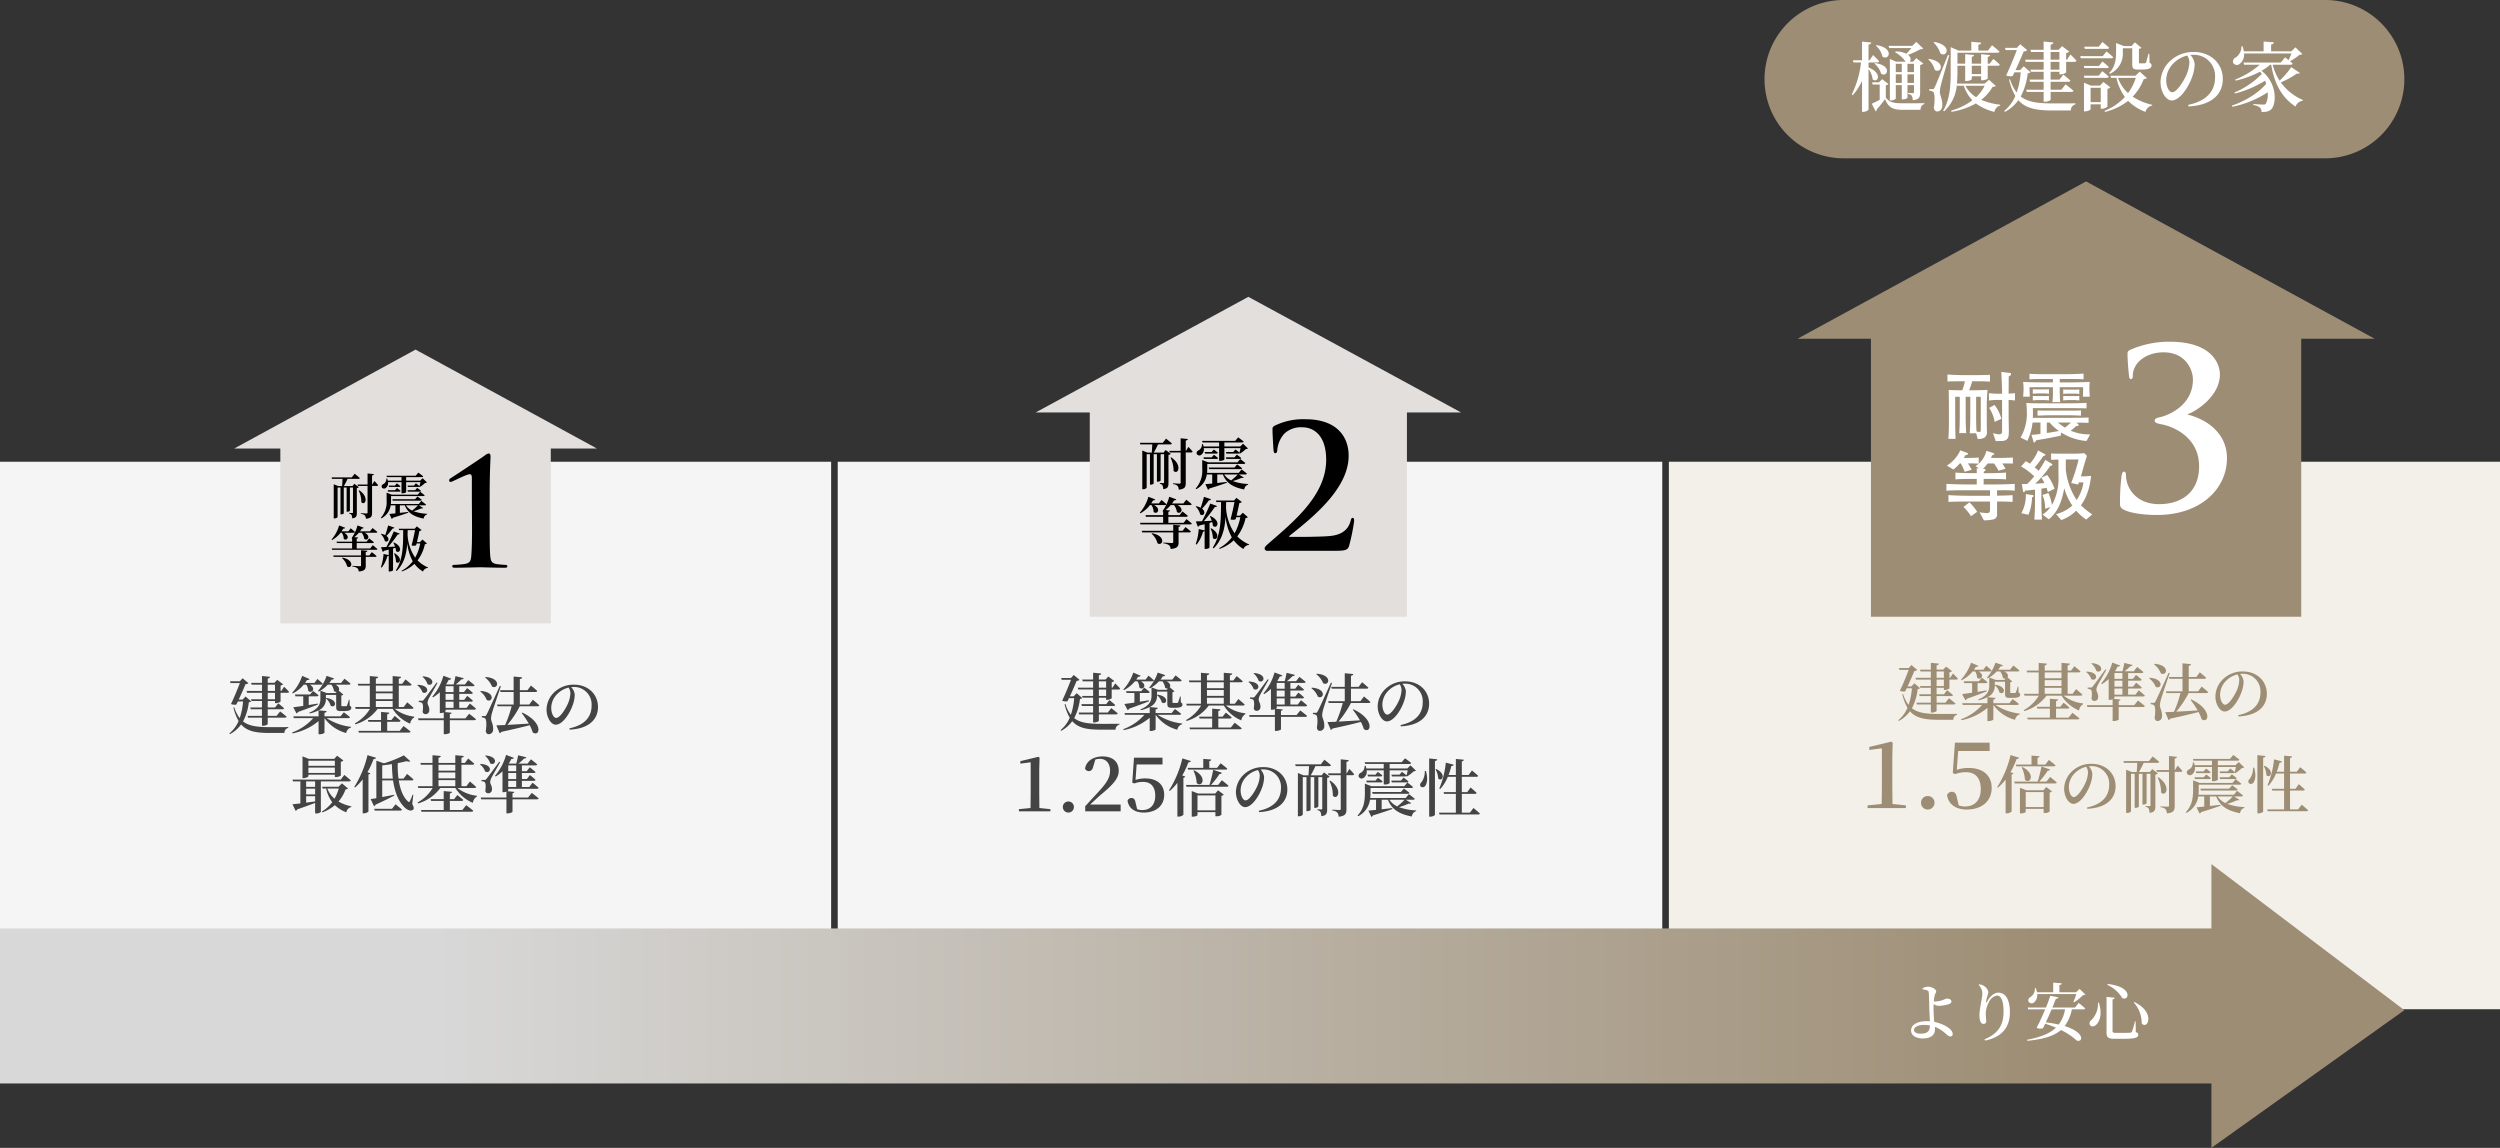<svg xmlns="http://www.w3.org/2000/svg" xmlns:xlink="http://www.w3.org/1999/xlink" width="758" height="348.028" viewBox="0 0 758 348.028">
  <rect x="0" y="0" width="758" height="348.028" fill="#333333" stroke="none"/>
  <defs>
    <linearGradient id="linear-gradient" x1="0.184" x2="0.853" gradientUnits="objectBoundingBox">
      <stop offset="0" stop-color="#d8d8d8"/>
      <stop offset="1" stop-color="#9d8d74"/>
    </linearGradient>
  </defs>
  <g id="グループ_17056" data-name="グループ 17056" transform="translate(-5181 10250)">
    <path id="パス_159746" data-name="パス 159746" d="M0,0H252V166H0Z" transform="translate(5687 -10110)" fill="#f2f0e8"/>
    <path id="パス_159747" data-name="パス 159747" d="M0,0H250V166H0Z" transform="translate(5435 -10110)" fill="#f5f5f5"/>
    <path id="パス_159748" data-name="パス 159748" d="M0,0H252V166H0Z" transform="translate(5181 -10110)" fill="#f5f5f5"/>
    <path id="パス_159749" data-name="パス 159749" d="M-54.986-6.593l-.228.114a14.344,14.344,0,0,0,1.558,4.085A9.7,9.7,0,0,1-56.43,1.349l.152.247A9.761,9.761,0,0,0-52.9-1.349c1.824,2.09,4.541,2.584,8.645,2.584h4.5A1.507,1.507,0,0,1-38.589-.3V-.551c-1.406.019-4.294.019-5.548.019-3.743,0-6.327-.285-8.17-1.729a16.141,16.141,0,0,0,1.748-5.814c.4-.057.589-.114.7-.285l-1.691-1.463-.912.95h-1.159c.76-1.653,1.6-3.515,2.052-4.674a1.415,1.415,0,0,0,.893-.323l-1.767-1.482-.836.912h-2.983l.171.551h2.812c-.665,1.767-1.729,4.351-2.679,6.346a2.689,2.689,0,0,0,1.634.152l.437-.931h1.577a20.047,20.047,0,0,1-1.007,5.054A10.438,10.438,0,0,1-54.986-6.593Zm8.417-9.443v2.071h-3.306l.171.551h3.135V-11.5h-4.655l.152.551h4.5v1.957h-3.344l.171.532h3.173V-6.5h-3.553l.152.551h3.4v1.995h-4.37l.152.551h4.218V-.95h.361c.665,0,1.387-.361,1.387-.513V-3.4h5.187c.285,0,.475-.1.532-.3-.741-.665-1.957-1.6-1.957-1.6l-1.083,1.349h-2.679V-5.947h4.446c.266,0,.456-.095.513-.3-.665-.627-1.767-1.5-1.767-1.5L-42.6-6.5h-2.223V-8.455h2.2v.646h.266a2.422,2.422,0,0,0,1.425-.475v-2.66h2.09c.266,0,.437-.1.475-.3-.532-.627-1.5-1.539-1.5-1.539L-40.7-11.5h-.228v-1.653a1.652,1.652,0,0,0,.779-.361l-1.805-1.368-.855.912h-2.014v-1.292c.494-.076.646-.266.684-.532Zm1.748,2.622h2.2V-11.5h-2.2Zm0,4.427v-1.957h2.2v1.957ZM-26.961-5.4l-2.451-.228V-3.8h-7.657l.171.532h5.871a15.659,15.659,0,0,1-6.4,4.351l.133.285a17.558,17.558,0,0,0,7.885-3.743V1.634h.323c.684,0,1.463-.323,1.463-.475l.019-4.427a11.744,11.744,0,0,0,6.574,4.522A2.062,2.062,0,0,1-19.57-.418l.019-.209A17.144,17.144,0,0,1-27-3.268h6.612c.285,0,.475-.095.513-.285-.722-.646-1.881-1.482-1.881-1.482L-22.762-3.8h-4.845l-.019-1.083C-27.151-4.959-27-5.13-26.961-5.4Zm-.019-10.678a13.077,13.077,0,0,1-2.6,4.56l.247.209.494-.285a9.773,9.773,0,0,0,2.223-1.824h1.083a4.573,4.573,0,0,1,.8,1.938,1.074,1.074,0,0,0,.836.247l-.361.38H-26.9l-1.938-.741-.019.551V-9.12c0,1.52-.494,3.04-3.363,4.2l.133.247a10.764,10.764,0,0,0,2.679-.95,3.647,3.647,0,0,0,2.223-3.515v-.076a4.042,4.042,0,0,1,1.425,2.166c1.368,1.007,2.641-1.71-1.273-2.337l-.152.133V-10.3h3.116v3.553c0,.988.152,1.349,1.368,1.349h.95c1.672,0,2.261-.342,2.261-.95,0-.3-.057-.475-.475-.665l-.057-1.805h-.209a12.879,12.879,0,0,1-.57,1.767c-.076.133-.133.171-.266.171h-1.14c-.266,0-.3-.038-.3-.247v-3a.956.956,0,0,0,.608-.285l-1.425-1.2c.3-.475.171-1.254-.969-1.8h4.066c.266,0,.456-.076.513-.285-.7-.646-1.843-1.52-1.843-1.52l-1.007,1.273h-3.591a9.662,9.662,0,0,0,.722-1.007A.684.684,0,0,0-24.7-15.3ZM-37.088-6.555l.988,1.862a.736.736,0,0,0,.456-.437c2.736-.969,4.674-1.71,6.023-2.261l-.057-.285-2.717.437V-9.88h2.489c.266,0,.437-.1.494-.3-.646-.57-1.672-1.33-1.672-1.33L-32-10.431h-4.579l.152.551h2.375v2.907C-35.359-6.783-36.442-6.631-37.088-6.555Zm2.7-9.519a13.812,13.812,0,0,1-3.021,5.111l.209.209a10.522,10.522,0,0,0,3.287-2.66h.8a4.1,4.1,0,0,1,.57,1.881c1.1.988,2.508-.8.456-1.881h3.458c.266,0,.456-.076.494-.285-.608-.608-1.634-1.444-1.634-1.444l-.893,1.2H-33.5c.209-.285.4-.589.589-.893.418.076.665-.076.76-.285Zm27.436.057v2.337h-5.092v-1.577c.494-.076.646-.266.7-.532l-2.527-.228v2.337h-3.667l.152.551h3.515v6.5h-4.446l.152.551h4.332a12.082,12.082,0,0,1-4.56,4.389l.171.285A12.788,12.788,0,0,0-11.495-6.08h4.56a11.34,11.34,0,0,0,5.3,4.5,2.576,2.576,0,0,1,1.2-1.881L-.4-3.724A11.565,11.565,0,0,1-6.308-6.08H-1.14c.266,0,.475-.095.532-.3-.722-.684-1.919-1.672-1.919-1.672L-3.591-6.631h-1.5v-6.5H-1.71c.266,0,.456-.1.513-.3-.684-.646-1.843-1.577-1.843-1.577l-1.007,1.33H-5.092v-1.577c.494-.076.665-.266.7-.532Zm-5.092,2.888h5.092v1.786h-5.092Zm1.577,7.98V-2.7H-14.44l.152.551h3.819V.589h-6.878l.152.532H-2.033c.266,0,.475-.1.532-.3C-2.318.114-3.648-.874-3.648-.874L-4.807.589h-3.8V-2.147h3.553c.266,0,.456-.1.513-.3-.665-.627-1.786-1.5-1.786-1.5L-7.315-2.7H-8.607V-4.427c.456-.057.608-.247.646-.494Zm-1.577-1.482V-8.455h5.092v1.824Zm0-4.161h5.092v1.786h-5.092ZM2.242-15.941l-.152.133a5.022,5.022,0,0,1,1.539,2.242C5.187-12.578,6.422-15.58,2.242-15.941ZM.684-13.376l-.152.152A4.68,4.68,0,0,1,2.09-11.1C3.667-10.146,4.845-13.167.684-13.376ZM1.9-8.531H.988v.38a2.264,2.264,0,0,1,.874.228c.418.228.494,1.2.285,2.7a.807.807,0,0,0,.76.741A1.107,1.107,0,0,0,4.161-5.6c.057-1.121-.513-1.634-.532-2.28A3.253,3.253,0,0,1,3.99-9.158c.285-.589,1.938-3.42,2.66-4.769l-.285-.114C2.926-9.367,2.926-9.367,2.489-8.854,2.242-8.531,2.185-8.531,1.9-8.531Zm6.536-7.581A16.44,16.44,0,0,1,5.073-9.766l.228.209a12.306,12.306,0,0,0,2.052-1.577v6.327h.3a2.331,2.331,0,0,0,.893-.171v1.786H.741l.152.551H8.55V1.615h.342c.684,0,1.5-.323,1.5-.475V-2.641h7.391c.266,0,.475-.095.532-.3-.8-.684-2.071-1.653-2.071-1.653l-1.14,1.406H10.393V-4.484c.38-.057.513-.228.551-.418L8.816-5.111c.19-.095.285-.209.285-.247v-.475h8.7c.266,0,.456-.095.513-.3-.7-.646-1.843-1.558-1.843-1.558L15.466-6.384H13.243V-8.246h3.629c.266,0,.456-.1.513-.3-.646-.627-1.71-1.463-1.71-1.463L14.744-8.8h-1.5v-1.824h3.629c.266,0,.456-.1.494-.3-.665-.608-1.729-1.444-1.729-1.444l-.95,1.2H13.243v-1.767h4.123c.266,0,.475-.095.513-.3-.722-.646-1.9-1.539-1.9-1.539l-1.026,1.311H12.179a14.018,14.018,0,0,0,1.71-1.539c.418.019.646-.152.7-.38L12.1-16c-.133.741-.342,1.748-.57,2.527H9.348l-.076-.038a13.827,13.827,0,0,0,.779-1.387c.418.057.684-.114.76-.323Zm3.078,9.728H9.1V-8.246h2.413Zm0-2.413H9.1v-1.824h2.413Zm0-2.375H9.1v-1.767h2.413Zm9.747-4.56-.171.152a6.657,6.657,0,0,1,2.09,2.736C25-11.856,26.087-15.352,21.261-15.732ZM19.76-11.5l-.152.171a5.6,5.6,0,0,1,1.957,2.546C23.313-7.752,24.453-11.153,19.76-11.5Zm1.178,7.619h-.855v.4a1.674,1.674,0,0,1,.969.285c.437.285.532,1.9.228,3.838.095.665.456.969.874.969A1.364,1.364,0,0,0,23.522.152c.057-1.615-.608-2.337-.646-3.287A7.618,7.618,0,0,1,23.2-4.9c.266-1.026,1.824-5.567,2.66-8.018l-.323-.1c-3.648,8.037-3.648,8.037-4.047,8.74C21.28-3.876,21.2-3.876,20.938-3.876Zm3.553,2.812L25.5,1.311A.811.811,0,0,0,26.03.893C29.811.076,32.566-.57,34.6-1.121a11.291,11.291,0,0,1,.912,2.166c2.109,1.577,3.5-2.812-3.135-5.985l-.209.114A29.8,29.8,0,0,1,34.333-1.6c-2.375.152-4.655.285-6.5.38A30.386,30.386,0,0,0,31.6-6.859h5.4c.266,0,.456-.095.513-.3-.722-.684-1.957-1.672-1.957-1.672L34.466-7.391h-2.85v-3.8h4.769c.266,0,.456-.095.513-.3-.7-.684-1.919-1.653-1.919-1.653l-1.045,1.406H31.616v-3.363c.494-.076.646-.266.7-.532l-2.584-.247v4.142H25.612l.152.551h3.971v3.8H24.7l.152.532h4.275a36.425,36.425,0,0,1-1.976,5.681ZM47.177-12.673c.247-.019.494-.038.722-.038a5.313,5.313,0,0,1,5.472,5.643c0,3.363-2,5.909-6.726,6.9l.076.4c6.289-.323,8.588-3.458,8.588-6.859,0-3.952-3.078-6.783-7.239-6.783A8.384,8.384,0,0,0,42.389-11.4,7.458,7.458,0,0,0,39.71-5.89c0,2.432,1.368,4.617,2.793,4.617,2.147,0,4.313-3.553,5.13-5.909a9.681,9.681,0,0,0,.627-3.23A3.839,3.839,0,0,0,47.177-12.673Zm-.779.152a3.2,3.2,0,0,1,.551,1.691,8.711,8.711,0,0,1-.779,3.211c-.665,1.52-2.375,4.294-3.534,4.294-.779,0-1.5-1.387-1.5-3.04a6,6,0,0,1,1.8-4.2A7.183,7.183,0,0,1,46.4-12.521Zm-70.87,24.266V13.36H-32.49V11.745Zm0-.551H-32.49V9.655h8.018Zm-5.985,6.935v1.729h-2.717V18.129Zm0-.551h-2.717V15.925h2.717Zm0,2.831v1.577l-2.717.38V20.409ZM-34.276,9.1v5.833h.266c.722,0,1.52-.4,1.52-.57v-.475h8.018v.722h.285a2.811,2.811,0,0,0,1.52-.437v-4.2a1.287,1.287,0,0,0,.779-.4l-1.9-1.444-.874.969h-7.7l-1.919-.779Zm-3.04,13.737.95,2.014a.774.774,0,0,0,.494-.456c2.356-.8,4.1-1.444,5.415-1.957v3.192h.3a1.866,1.866,0,0,0,1.444-.456V15.925h8.55c.285,0,.475-.1.532-.3-.741-.684-1.976-1.672-1.976-1.672l-1.083,1.425h-14.63l.171.551h2.223v6.669C-35.929,22.708-36.765,22.8-37.316,22.841Zm14.022-4.75a12.456,12.456,0,0,1-1.292,3.078,7.6,7.6,0,0,1-2.166-3.078Zm-5.054-.551.171.551h1.064a10.552,10.552,0,0,0,1.843,4.142,10.575,10.575,0,0,1-3.116,2.812l.152.266a12.651,12.651,0,0,0,3.762-2.185A10.306,10.306,0,0,0-21,25.292a2.02,2.02,0,0,1,1.52-1.6l.019-.209a13.164,13.164,0,0,1-3.914-1.463,11.3,11.3,0,0,0,2.147-3.686c.418-.038.608-.095.722-.285l-1.805-1.539L-23.37,17.54Zm15.808,6.688.152.551h7.733c.285,0,.475-.095.532-.3C-4.864,23.81-6.08,22.86-6.08,22.86l-1.064,1.368Zm-1.083-2.945,1.026,2.166a.713.713,0,0,0,.456-.475c2.6-1.159,4.446-2.109,5.681-2.755l-.038-.247-3.61.7V15.621h3.287c.475,3.249,1.463,6.156,3.439,8.132.7.741,1.919,1.368,2.641.741.342-.342.209-.836-.266-1.71l.323-2.812-.228-.038a17,17,0,0,1-.817,2c-.171.3-.323.3-.551.076-1.5-1.311-2.394-3.724-2.812-6.384H-1.14c.266,0,.475-.095.513-.3-.722-.684-1.938-1.672-1.938-1.672L-3.648,15.07h-1.52A27.938,27.938,0,0,1-5.4,10.377c.988-.19,1.9-.4,2.66-.589.551.19.95.171,1.14,0L-3.553,8.021a37.2,37.2,0,0,1-6.023,2.413l-2.318-.779V21.017C-12.616,21.131-13.2,21.226-13.623,21.283Zm3.515-6.213V11.061c.969-.095,1.976-.228,2.926-.38.038,1.482.114,2.964.285,4.389Zm-4.465-7.106A31.758,31.758,0,0,1-18.582,17.6l.247.171a16.911,16.911,0,0,0,2.3-2.47V25.6h.323a2.109,2.109,0,0,0,1.425-.532V13.816c.342-.038.513-.171.57-.342l-.874-.342a25.742,25.742,0,0,0,1.862-3.99.7.7,0,0,0,.76-.38Zm26.619.019V10.32H6.954V8.743c.494-.076.646-.266.7-.532L5.13,7.983V10.32H1.463l.152.551H5.13v6.5H.684l.152.551H5.168a12.082,12.082,0,0,1-4.56,4.389l.171.285A12.788,12.788,0,0,0,7.505,17.92h4.56a11.34,11.34,0,0,0,5.3,4.5,2.576,2.576,0,0,1,1.2-1.881l.038-.266a11.565,11.565,0,0,1-5.909-2.356H17.86c.266,0,.475-.095.532-.3-.722-.684-1.919-1.672-1.919-1.672l-1.064,1.425h-1.5v-6.5H17.29c.266,0,.456-.1.513-.3C17.119,9.921,15.96,8.99,15.96,8.99l-1.007,1.33H13.908V8.743c.494-.076.665-.266.7-.532ZM6.954,10.871h5.092v1.786H6.954Zm1.577,7.98V21.3H4.56l.152.551H8.531v2.736H1.653l.152.532H16.967c.266,0,.475-.095.532-.3-.817-.7-2.147-1.691-2.147-1.691l-1.159,1.463h-3.8V21.853h3.553c.266,0,.456-.1.513-.3-.665-.627-1.786-1.5-1.786-1.5L11.685,21.3H10.393V19.573c.456-.057.608-.247.646-.494ZM6.954,17.369V15.545h5.092v1.824Zm0-4.161h5.092v1.786H6.954ZM21.242,8.059l-.152.133a5.022,5.022,0,0,1,1.539,2.242C24.187,11.422,25.422,8.42,21.242,8.059Zm-1.558,2.565-.152.152A4.68,4.68,0,0,1,21.09,12.9C22.667,13.854,23.845,10.833,19.684,10.624ZM20.9,15.469h-.912v.38a2.264,2.264,0,0,1,.874.228c.418.228.494,1.2.285,2.7a.807.807,0,0,0,.76.741A1.107,1.107,0,0,0,23.161,18.4c.057-1.121-.513-1.634-.532-2.28a3.253,3.253,0,0,1,.361-1.273c.285-.589,1.938-3.42,2.66-4.769l-.285-.114c-3.439,4.674-3.439,4.674-3.876,5.187C21.242,15.469,21.185,15.469,20.9,15.469Zm6.536-7.581a16.44,16.44,0,0,1-3.363,6.346l.228.209a12.306,12.306,0,0,0,2.052-1.577v6.327h.3a2.331,2.331,0,0,0,.893-.171v1.786H19.741l.152.551H27.55v4.256h.342c.684,0,1.5-.323,1.5-.475V21.359h7.391c.266,0,.475-.095.532-.3-.8-.684-2.071-1.653-2.071-1.653L34.1,20.808H29.393V19.516c.38-.057.513-.228.551-.418l-2.128-.209c.19-.095.285-.209.285-.247v-.475h8.7c.266,0,.456-.095.513-.3-.7-.646-1.843-1.558-1.843-1.558l-1.007,1.311H32.243V15.754h3.629c.266,0,.456-.1.513-.3-.646-.627-1.71-1.463-1.71-1.463L33.744,15.2h-1.5V13.379h3.629c.266,0,.456-.1.494-.3-.665-.608-1.729-1.444-1.729-1.444l-.95,1.2H32.243V11.061h4.123c.266,0,.475-.095.513-.3-.722-.646-1.9-1.539-1.9-1.539l-1.026,1.311H31.179a14.018,14.018,0,0,0,1.71-1.539c.418.019.646-.152.7-.38L31.1,8c-.133.741-.342,1.748-.57,2.527H28.348l-.076-.038A13.826,13.826,0,0,0,29.051,9.1c.418.057.684-.114.76-.323Zm3.078,9.728H28.1V15.754h2.413Zm0-2.413H28.1V13.379h2.413Zm0-2.375H28.1V11.061h2.413Z" transform="translate(5307 -10029)" fill="#444"/>
    <path id="パス_159750" data-name="パス 159750" d="M24,0H170a24,24,0,0,1,0,48H24A24,24,0,0,1,24,0Z" transform="translate(5716 -10250)" fill="#9d8d74"/>
    <path id="パス_159751" data-name="パス 159751" d="M-61-18.308l-.207.184a5.958,5.958,0,0,1,1.955,3.266C-57.27-13.432-55.522-17.411-61-18.308Zm-.483,5.451-.207.161A5.847,5.847,0,0,1-59.662-9.66C-57.73-8.349-56.166-12.213-61.479-12.857Zm-.736,4.9c1.495,1.357,3.2-1.817-1.242-3.588v-1.518h2.6c.322,0,.552-.115.6-.368a24.96,24.96,0,0,0-1.84-1.886l-1.035,1.587h-.322v-4.738c.575-.092.759-.3.828-.644l-2.806-.276v5.658h-2.76l.184.667h2.277A29.138,29.138,0,0,1-68.54-3.381l.3.253a19.105,19.105,0,0,0,2.806-4.324V1.909h.391c.736,0,1.587-.483,1.587-.759V-11.063A6.716,6.716,0,0,1-62.215-7.958Zm4,5.589V-6.141a1.385,1.385,0,0,0,.8-.391L-59.34-8l-.943.966H-62.4l.207.667h2.116v4.623c-.9.483-1.794.92-2.415,1.2l1.2,2.323a.493.493,0,0,0,.276-.552,39.289,39.289,0,0,0,2.553-3.174c1.081,2.622,2.438,3.243,5.474,3.243h5.267c.069-.943.483-1.587,1.173-1.725v-.3c-2,.046-4.508.046-6.44.046C-55.821-.69-57.04-.92-58.213-2.369Zm.828-15.732.207.667h6.739A22.485,22.485,0,0,1-52-15.709a7.017,7.017,0,0,0-3.243-.69l-.184.23a9.968,9.968,0,0,1,3.22,2.875h-2.875l-1.909-.851v12.6h.3c.759,0,1.495-.414,1.495-.621V-6.187h1.817v4.3h.3a1.905,1.905,0,0,0,1.426-.46V-6.187h1.978V-4.14c0,.276-.092.391-.368.391-.322,0-1.449-.092-1.449-.092V-3.5a1.7,1.7,0,0,1,1.173.575,2.881,2.881,0,0,1,.253,1.311c2-.184,2.254-.966,2.254-2.346v-8.326a1.877,1.877,0,0,0,.966-.46l-2.162-1.633-.9,1.081h-1.1c.483-.414.46-1.334-.46-2.07a23.7,23.7,0,0,0,3.657-1.679c.483-.023.736-.069.92-.253l-2.093-2-1.219,1.2ZM-55.2-9.453h1.817v2.6H-55.2Zm0-.667v-2.53h1.817v2.53Zm3.542.667h1.978v2.6h-1.978Zm0-.667v-2.53h1.978v2.53Zm7.613,5.152h-1.012v.46a2.438,2.438,0,0,1,1.173.345c.483.345.6,2.415.23,4.784.092.805.506,1.173.989,1.173.92,0,1.518-.69,1.564-1.771.092-1.978-.69-2.944-.736-4.094a8.98,8.98,0,0,1,.3-2.07c.276-1.173,1.771-6.3,2.553-9.085l-.391-.115c-3.657,9.062-3.657,9.062-4.071,9.89C-43.654-4.991-43.769-4.968-44.045-4.968Zm.506-14.306-.207.161a8.061,8.061,0,0,1,2.093,3.335C-39.652-14.421-38-18.331-43.539-19.274Zm-1.587,5.129-.207.184A6.217,6.217,0,0,1-43.4-10.833C-41.469-9.476-39.79-13.294-45.126-14.145Zm15.8-1.426V-12.7h-2.829v-2.07c.483-.092.644-.276.69-.552l-2.691-.253V-12.7H-36.5v-3.312H-24.38c.322,0,.552-.092.621-.345-.851-.8-2.254-1.932-2.254-1.932l-1.242,1.633h-2.9v-1.794c.6-.069.805-.3.851-.621l-2.99-.253v2.668h-3.864l-2.392-1.058v7.337c0,4.094-.161,8.441-2.277,11.914l.3.207a12.146,12.146,0,0,0,3.841-8.1l.115.368h2a11.326,11.326,0,0,0,2.6,4.393,19.6,19.6,0,0,1-6.486,3.151l.138.345A21.755,21.755,0,0,0-30.912-.644a15.373,15.373,0,0,0,5.635,2.576,2.3,2.3,0,0,1,1.7-1.909l.023-.276A21.269,21.269,0,0,1-29.3-1.725a13.39,13.39,0,0,0,3.45-3.933c.552-.023.805-.092.966-.3L-26.933-7.82l-1.311,1.173h-8.418a34.888,34.888,0,0,0,.161-3.726v-1.7h2.346v4.646h.391c.713,0,1.61-.391,1.61-.575v-.874h2.829v1.219h.391c.713,0,1.61-.391,1.61-.552v-3.864h3.059c.322,0,.529-.092.6-.345-.736-.713-1.955-1.725-1.955-1.725l-1.1,1.449h-.6v-2.07c.483-.092.667-.276.713-.552Zm-2.829,6.026v-2.53h2.829v2.53Zm1.311,7.015a9.1,9.1,0,0,1-3.22-3.45h5.8A12.3,12.3,0,0,1-30.843-2.53Zm10.281-5.451-.276.138A17.364,17.364,0,0,0-18.952-2.9,11.747,11.747,0,0,1-22.31,1.633l.184.3a11.816,11.816,0,0,0,4.094-3.565c2.208,2.53,5.5,3.128,10.465,3.128h5.451A1.825,1.825,0,0,1-.713-.368v-.3c-1.7.023-5.2.023-6.716.023-4.531,0-7.659-.345-9.89-2.093A19.539,19.539,0,0,0-15.2-9.775c.483-.069.713-.138.851-.345L-16.4-11.891l-1.1,1.15h-1.4c.92-2,1.932-4.255,2.484-5.658a1.713,1.713,0,0,0,1.081-.391l-2.139-1.794-1.012,1.1H-22.1l.207.667h3.4c-.805,2.139-2.093,5.267-3.243,7.682a3.255,3.255,0,0,0,1.978.184l.529-1.127h1.909a24.267,24.267,0,0,1-1.219,6.118A12.636,12.636,0,0,1-20.562-7.981Zm10.189-11.431v2.507h-4l.207.667h3.8v2.323h-5.635l.184.667h5.451v2.369h-4.048l.207.644h3.841v2.369h-4.3l.184.667h4.117v2.415h-5.29l.184.667h5.106V-1.15h.437c.8,0,1.679-.437,1.679-.621V-4.117h6.279c.345,0,.575-.115.644-.368C-2.231-5.29-3.7-6.417-3.7-6.417L-5.014-4.784H-8.257V-7.2h5.382c.322,0,.552-.115.621-.368-.805-.759-2.139-1.817-2.139-1.817L-5.566-7.866H-8.257v-2.369h2.668v.782h.322a2.932,2.932,0,0,0,1.725-.575v-3.22h2.53c.322,0,.529-.115.575-.368-.644-.759-1.817-1.863-1.817-1.863l-1.012,1.564h-.276v-2a2,2,0,0,0,.943-.437l-2.185-1.656-1.035,1.1H-8.257v-1.564c.6-.092.782-.322.828-.644Zm2.116,3.174h2.668v2.323H-8.257Zm0,5.359v-2.369h2.668v2.369ZM1.932-17.848l.184.667H8.9c.3,0,.552-.115.6-.368-.782-.713-2.047-1.725-2.047-1.725l-1.1,1.426Zm-.115,5.842L2-11.362H8.786c.322,0,.529-.092.6-.345-.736-.713-1.932-1.656-1.932-1.656L6.417-12.006Zm0,2.944L2-8.4H8.763c.322,0,.552-.115.6-.368a24.04,24.04,0,0,0-1.955-1.656L6.348-9.062Zm-1.1-5.911.184.644H10.12a.561.561,0,0,0,.6-.345C9.959-15.41,8.671-16.4,8.671-16.4L7.544-14.973Zm10.879-3.059v1.863c0,1.978-.207,4.393-2.093,6.3l.207.253a6.687,6.687,0,0,0,3.933-6.555v-1.2h2.852v4.738c0,1.288.207,1.725,1.748,1.725h1.2c2.116,0,2.9-.437,2.9-1.219,0-.368-.092-.6-.6-.851l-.069-2.714h-.253c-.322,1.2-.6,2.3-.759,2.645-.092.207-.161.23-.322.23a5.246,5.246,0,0,1-.69.023h-.759c-.322,0-.368-.069-.368-.322v-4.048a1.287,1.287,0,0,0,.736-.345L17.3-19.159l-1.035,1.127H13.984l-2.392-.92ZM17.572-8.4a15.658,15.658,0,0,1-2.346,4.623A11.248,11.248,0,0,1,12.167-8.4ZM9.867-9.039l.207.644h1.633A15.125,15.125,0,0,0,14.26-2.6,16.663,16.663,0,0,1,8.073,1.61l.184.322a18.527,18.527,0,0,0,6.992-3.358,14.5,14.5,0,0,0,5.267,3.358,2.593,2.593,0,0,1,2-1.932l.023-.23a17.93,17.93,0,0,1-5.911-2.461,15.775,15.775,0,0,0,3.358-5.336c.529-.046.782-.115.943-.322l-2.162-1.932L17.48-9.039ZM6.946-5.382v4.347H3.864V-5.382ZM1.863-6.049v7.82h.3c.828,0,1.7-.437,1.7-.644v-1.5H6.946V.966h.322A2.661,2.661,0,0,0,8.97.345v-5.4a1.552,1.552,0,0,0,.9-.46L7.728-7.153l-1.012,1.1H3.956L1.863-6.923Zm32.246-9.292c.3-.023.6-.046.874-.046a6.432,6.432,0,0,1,6.624,6.831c0,4.071-2.415,7.153-8.142,8.349l.092.483c7.613-.391,10.4-4.186,10.4-8.3,0-4.784-3.726-8.211-8.763-8.211A10.149,10.149,0,0,0,28.313-13.8,9.029,9.029,0,0,0,25.07-7.13c0,2.944,1.656,5.589,3.381,5.589,2.6,0,5.221-4.3,6.21-7.153a11.719,11.719,0,0,0,.759-3.91A4.647,4.647,0,0,0,34.109-15.341Zm-.943.184a3.872,3.872,0,0,1,.667,2.047,10.544,10.544,0,0,1-.943,3.887c-.805,1.84-2.875,5.2-4.278,5.2-.943,0-1.817-1.679-1.817-3.68a7.268,7.268,0,0,1,2.185-5.083A8.7,8.7,0,0,1,33.166-15.157Zm16.445-2.806a4.029,4.029,0,0,1-1.748,3.4,1.325,1.325,0,0,0-.782,1.61,1.322,1.322,0,0,0,2,.322,3.528,3.528,0,0,0,1.311-3.151H64.768a19.479,19.479,0,0,1-.874,2l-1.058-.851-1.265,1.587H50.232l.184.667h4.761A26.8,26.8,0,0,1,47.7-7.866l.184.322a31.233,31.233,0,0,0,7.383-2.737l.506.713a25.167,25.167,0,0,1-8.3,5.612l.161.322a32.81,32.81,0,0,0,9.154-3.91l.322.943C54.832-3.841,50.669-1.288,46.69.023l.161.345A30.686,30.686,0,0,0,57.546-4a5.823,5.823,0,0,1-.575,3.473c-.138.184-.345.23-.667.23-.552,0-2.139-.092-3.082-.184v.322a4.785,4.785,0,0,1,1.955.736,1.864,1.864,0,0,1,.529,1.38c1.495.023,2.484-.253,3.013-.9C60.4-.9,60.237-7.084,55.683-10.534a15.147,15.147,0,0,0,2.622-1.84h.322C59.662-6.187,62.1-2.277,66.01.322a2.64,2.64,0,0,1,2.162-1.771l.069-.23a16.064,16.064,0,0,1-6.693-5.336,28.033,28.033,0,0,0,4.9-2.691c.506.115.713.023.851-.184l-2.576-1.748A26.742,26.742,0,0,1,61.18-7.544a15.841,15.841,0,0,1-2.093-4.83h5.428c.322,0,.575-.115.621-.368l-.805-.69a18.159,18.159,0,0,0,2.852-1.932c.46-.046.713-.069.9-.253l-2.116-2.024-1.219,1.2H58.6v-2.07c.6-.092.805-.322.828-.644l-3.1-.253v2.967h-6a8.516,8.516,0,0,0-.368-1.518Z" transform="translate(5811 -10218)" fill="#fff"/>
    <path id="パス_159752" data-name="パス 159752" d="M-54.986-6.593l-.228.114a14.344,14.344,0,0,0,1.558,4.085A9.7,9.7,0,0,1-56.43,1.349l.152.247A9.761,9.761,0,0,0-52.9-1.349c1.824,2.09,4.541,2.584,8.645,2.584h4.5A1.507,1.507,0,0,1-38.589-.3V-.551c-1.406.019-4.294.019-5.548.019-3.743,0-6.327-.285-8.17-1.729a16.141,16.141,0,0,0,1.748-5.814c.4-.057.589-.114.7-.285l-1.691-1.463-.912.95h-1.159c.76-1.653,1.6-3.515,2.052-4.674a1.415,1.415,0,0,0,.893-.323l-1.767-1.482-.836.912h-2.983l.171.551h2.812c-.665,1.767-1.729,4.351-2.679,6.346a2.689,2.689,0,0,0,1.634.152l.437-.931h1.577a20.047,20.047,0,0,1-1.007,5.054A10.438,10.438,0,0,1-54.986-6.593Zm8.417-9.443v2.071h-3.306l.171.551h3.135V-11.5h-4.655l.152.551h4.5v1.957h-3.344l.171.532h3.173V-6.5h-3.553l.152.551h3.4v1.995h-4.37l.152.551h4.218V-.95h.361c.665,0,1.387-.361,1.387-.513V-3.4h5.187c.285,0,.475-.1.532-.3-.741-.665-1.957-1.6-1.957-1.6l-1.083,1.349h-2.679V-5.947h4.446c.266,0,.456-.095.513-.3-.665-.627-1.767-1.5-1.767-1.5L-42.6-6.5h-2.223V-8.455h2.2v.646h.266a2.422,2.422,0,0,0,1.425-.475v-2.66h2.09c.266,0,.437-.1.475-.3-.532-.627-1.5-1.539-1.5-1.539L-40.7-11.5h-.228v-1.653a1.652,1.652,0,0,0,.779-.361l-1.805-1.368-.855.912h-2.014v-1.292c.494-.076.646-.266.684-.532Zm1.748,2.622h2.2V-11.5h-2.2Zm0,4.427v-1.957h2.2v1.957ZM-26.961-5.4l-2.451-.228V-3.8h-7.657l.171.532h5.871a15.659,15.659,0,0,1-6.4,4.351l.133.285a17.558,17.558,0,0,0,7.885-3.743V1.634h.323c.684,0,1.463-.323,1.463-.475l.019-4.427a11.744,11.744,0,0,0,6.574,4.522A2.062,2.062,0,0,1-19.57-.418l.019-.209A17.144,17.144,0,0,1-27-3.268h6.612c.285,0,.475-.095.513-.285-.722-.646-1.881-1.482-1.881-1.482L-22.762-3.8h-4.845l-.019-1.083C-27.151-4.959-27-5.13-26.961-5.4Zm-.019-10.678a13.077,13.077,0,0,1-2.6,4.56l.247.209.494-.285a9.773,9.773,0,0,0,2.223-1.824h1.083a4.573,4.573,0,0,1,.8,1.938,1.074,1.074,0,0,0,.836.247l-.361.38H-26.9l-1.938-.741-.019.551V-9.12c0,1.52-.494,3.04-3.363,4.2l.133.247a10.764,10.764,0,0,0,2.679-.95,3.647,3.647,0,0,0,2.223-3.515v-.076a4.042,4.042,0,0,1,1.425,2.166c1.368,1.007,2.641-1.71-1.273-2.337l-.152.133V-10.3h3.116v3.553c0,.988.152,1.349,1.368,1.349h.95c1.672,0,2.261-.342,2.261-.95,0-.3-.057-.475-.475-.665l-.057-1.805h-.209a12.879,12.879,0,0,1-.57,1.767c-.076.133-.133.171-.266.171h-1.14c-.266,0-.3-.038-.3-.247v-3a.956.956,0,0,0,.608-.285l-1.425-1.2c.3-.475.171-1.254-.969-1.8h4.066c.266,0,.456-.076.513-.285-.7-.646-1.843-1.52-1.843-1.52l-1.007,1.273h-3.591a9.662,9.662,0,0,0,.722-1.007A.684.684,0,0,0-24.7-15.3ZM-37.088-6.555l.988,1.862a.736.736,0,0,0,.456-.437c2.736-.969,4.674-1.71,6.023-2.261l-.057-.285-2.717.437V-9.88h2.489c.266,0,.437-.1.494-.3-.646-.57-1.672-1.33-1.672-1.33L-32-10.431h-4.579l.152.551h2.375v2.907C-35.359-6.783-36.442-6.631-37.088-6.555Zm2.7-9.519a13.812,13.812,0,0,1-3.021,5.111l.209.209a10.522,10.522,0,0,0,3.287-2.66h.8a4.1,4.1,0,0,1,.57,1.881c1.1.988,2.508-.8.456-1.881h3.458c.266,0,.456-.076.494-.285-.608-.608-1.634-1.444-1.634-1.444l-.893,1.2H-33.5c.209-.285.4-.589.589-.893.418.076.665-.076.76-.285Zm27.436.057v2.337h-5.092v-1.577c.494-.076.646-.266.7-.532l-2.527-.228v2.337h-3.667l.152.551h3.515v6.5h-4.446l.152.551h4.332a12.082,12.082,0,0,1-4.56,4.389l.171.285A12.788,12.788,0,0,0-11.495-6.08h4.56a11.34,11.34,0,0,0,5.3,4.5,2.576,2.576,0,0,1,1.2-1.881L-.4-3.724A11.565,11.565,0,0,1-6.308-6.08H-1.14c.266,0,.475-.095.532-.3-.722-.684-1.919-1.672-1.919-1.672L-3.591-6.631h-1.5v-6.5H-1.71c.266,0,.456-.1.513-.3-.684-.646-1.843-1.577-1.843-1.577l-1.007,1.33H-5.092v-1.577c.494-.076.665-.266.7-.532Zm-5.092,2.888h5.092v1.786h-5.092Zm1.577,7.98V-2.7H-14.44l.152.551h3.819V.589h-6.878l.152.532H-2.033c.266,0,.475-.1.532-.3C-2.318.114-3.648-.874-3.648-.874L-4.807.589h-3.8V-2.147h3.553c.266,0,.456-.1.513-.3-.665-.627-1.786-1.5-1.786-1.5L-7.315-2.7H-8.607V-4.427c.456-.057.608-.247.646-.494Zm-1.577-1.482V-8.455h5.092v1.824Zm0-4.161h5.092v1.786h-5.092ZM2.242-15.941l-.152.133a5.022,5.022,0,0,1,1.539,2.242C5.187-12.578,6.422-15.58,2.242-15.941ZM.684-13.376l-.152.152A4.68,4.68,0,0,1,2.09-11.1C3.667-10.146,4.845-13.167.684-13.376ZM1.9-8.531H.988v.38a2.264,2.264,0,0,1,.874.228c.418.228.494,1.2.285,2.7a.807.807,0,0,0,.76.741A1.107,1.107,0,0,0,4.161-5.6c.057-1.121-.513-1.634-.532-2.28A3.253,3.253,0,0,1,3.99-9.158c.285-.589,1.938-3.42,2.66-4.769l-.285-.114C2.926-9.367,2.926-9.367,2.489-8.854,2.242-8.531,2.185-8.531,1.9-8.531Zm6.536-7.581A16.44,16.44,0,0,1,5.073-9.766l.228.209a12.306,12.306,0,0,0,2.052-1.577v6.327h.3a2.331,2.331,0,0,0,.893-.171v1.786H.741l.152.551H8.55V1.615h.342c.684,0,1.5-.323,1.5-.475V-2.641h7.391c.266,0,.475-.095.532-.3-.8-.684-2.071-1.653-2.071-1.653l-1.14,1.406H10.393V-4.484c.38-.057.513-.228.551-.418L8.816-5.111c.19-.095.285-.209.285-.247v-.475h8.7c.266,0,.456-.095.513-.3-.7-.646-1.843-1.558-1.843-1.558L15.466-6.384H13.243V-8.246h3.629c.266,0,.456-.1.513-.3-.646-.627-1.71-1.463-1.71-1.463L14.744-8.8h-1.5v-1.824h3.629c.266,0,.456-.1.494-.3-.665-.608-1.729-1.444-1.729-1.444l-.95,1.2H13.243v-1.767h4.123c.266,0,.475-.095.513-.3-.722-.646-1.9-1.539-1.9-1.539l-1.026,1.311H12.179a14.018,14.018,0,0,0,1.71-1.539c.418.019.646-.152.7-.38L12.1-16c-.133.741-.342,1.748-.57,2.527H9.348l-.076-.038a13.827,13.827,0,0,0,.779-1.387c.418.057.684-.114.76-.323Zm3.078,9.728H9.1V-8.246h2.413Zm0-2.413H9.1v-1.824h2.413Zm0-2.375H9.1v-1.767h2.413Zm9.747-4.56-.171.152a6.657,6.657,0,0,1,2.09,2.736C25-11.856,26.087-15.352,21.261-15.732ZM19.76-11.5l-.152.171a5.6,5.6,0,0,1,1.957,2.546C23.313-7.752,24.453-11.153,19.76-11.5Zm1.178,7.619h-.855v.4a1.674,1.674,0,0,1,.969.285c.437.285.532,1.9.228,3.838.095.665.456.969.874.969A1.364,1.364,0,0,0,23.522.152c.057-1.615-.608-2.337-.646-3.287A7.618,7.618,0,0,1,23.2-4.9c.266-1.026,1.824-5.567,2.66-8.018l-.323-.1c-3.648,8.037-3.648,8.037-4.047,8.74C21.28-3.876,21.2-3.876,20.938-3.876Zm3.553,2.812L25.5,1.311A.811.811,0,0,0,26.03.893C29.811.076,32.566-.57,34.6-1.121a11.291,11.291,0,0,1,.912,2.166c2.109,1.577,3.5-2.812-3.135-5.985l-.209.114A29.8,29.8,0,0,1,34.333-1.6c-2.375.152-4.655.285-6.5.38A30.386,30.386,0,0,0,31.6-6.859h5.4c.266,0,.456-.095.513-.3-.722-.684-1.957-1.672-1.957-1.672L34.466-7.391h-2.85v-3.8h4.769c.266,0,.456-.095.513-.3-.7-.684-1.919-1.653-1.919-1.653l-1.045,1.406H31.616v-3.363c.494-.076.646-.266.7-.532l-2.584-.247v4.142H25.612l.152.551h3.971v3.8H24.7l.152.532h4.275a36.425,36.425,0,0,1-1.976,5.681ZM47.177-12.673c.247-.019.494-.038.722-.038a5.313,5.313,0,0,1,5.472,5.643c0,3.363-2,5.909-6.726,6.9l.076.4c6.289-.323,8.588-3.458,8.588-6.859,0-3.952-3.078-6.783-7.239-6.783A8.384,8.384,0,0,0,42.389-11.4,7.458,7.458,0,0,0,39.71-5.89c0,2.432,1.368,4.617,2.793,4.617,2.147,0,4.313-3.553,5.13-5.909a9.681,9.681,0,0,0,.627-3.23A3.839,3.839,0,0,0,47.177-12.673Zm-.779.152a3.2,3.2,0,0,1,.551,1.691,8.711,8.711,0,0,1-.779,3.211c-.665,1.52-2.375,4.294-3.534,4.294-.779,0-1.5-1.387-1.5-3.04a6,6,0,0,1,1.8-4.2A7.183,7.183,0,0,1,46.4-12.521ZM-65.224,9.464v.924l3.808-.5V21.476l-.056,5.292-4.284.42V28h11.62v-.812l-4.06-.42-.056-5.292V12.628l.112-4.452-.42-.308ZM-47.5,28.448A2.055,2.055,0,0,0-45.456,26.4,2.02,2.02,0,0,0-47.5,24.36,2,2,0,0,0-49.544,26.4,2.037,2.037,0,0,0-47.5,28.448ZM-38.288,10.7h9.548V8.176H-39.268l-.644,9.212.728.336a8.6,8.6,0,0,1,3.332-.588c2.716,0,4.424,1.708,4.424,5.124,0,3.276-1.792,5.264-4.732,5.264a5.024,5.024,0,0,1-1.96-.336l-.56-2.38c-.224-1.26-.7-1.736-1.568-1.736a1.486,1.486,0,0,0-1.4,1.008c.392,2.744,2.6,4.368,5.964,4.368,4.536,0,7.56-2.52,7.56-6.552,0-3.836-2.688-6.048-6.972-6.048a10.967,10.967,0,0,0-3.612.56Zm19.461,4.859-.209.1a9.6,9.6,0,0,1,.988,3.762C-16.471,20.932-14.628,17.626-18.827,15.555Zm-.722,7.049v7.011h.285c.912,0,1.463-.342,1.463-.456v-.912h5.434v1.235h.3a2.122,2.122,0,0,0,1.52-.437V23.288a1.158,1.158,0,0,0,.722-.342l-1.748-1.33-.855.988h-5.187l-1.938-.76ZM-17.8,27.7V23.155h5.434V27.7Zm-3-12.882.152.532H-9.289c.266,0,.475-.1.532-.3-.779-.665-2.014-1.634-2.014-1.634l-1.1,1.406h-2.356V12.781c.418-.076.57-.247.608-.494l-2.432-.19v2.717Zm7.771.589a45.578,45.578,0,0,1-1.14,4.579h-7.106l.152.551H-8.909c.266,0,.475-.1.513-.3-.76-.7-2.014-1.672-2.014-1.672l-1.121,1.425H-13.7a25.884,25.884,0,0,0,2.584-3.325.616.616,0,0,0,.7-.361ZM-22.4,11.945a31.005,31.005,0,0,1-4.047,9.69l.247.171a16.744,16.744,0,0,0,2.3-2.451V29.6h.323a2.162,2.162,0,0,0,1.5-.551V17.816c.342-.057.513-.19.57-.361l-.912-.342a25.742,25.742,0,0,0,1.862-3.99.7.7,0,0,0,.76-.38ZM1.313,15.327c.247-.019.494-.038.722-.038a5.313,5.313,0,0,1,5.472,5.643c0,3.363-2,5.909-6.726,6.9l.076.4c6.289-.323,8.588-3.458,8.588-6.859,0-3.952-3.078-6.783-7.239-6.783A8.384,8.384,0,0,0-3.475,16.6a7.458,7.458,0,0,0-2.679,5.51c0,2.432,1.368,4.617,2.793,4.617,2.147,0,4.313-3.553,5.13-5.909a9.681,9.681,0,0,0,.627-3.23A3.839,3.839,0,0,0,1.313,15.327Zm-.779.152a3.2,3.2,0,0,1,.551,1.691,8.711,8.711,0,0,1-.779,3.211c-.665,1.52-2.375,4.294-3.534,4.294-.779,0-1.5-1.387-1.5-3.04a6,6,0,0,1,1.8-4.2A7.183,7.183,0,0,1,.534,15.479ZM22.441,18.69l-.247.1a9.789,9.789,0,0,1,1.045,4.484C24.683,24.789,26.412,21.369,22.441,18.69Zm-1.767-6.346L19.591,13.75H11.82l.152.551h4.047c-.038.817-.095,1.938-.171,2.774h-1.5l-1.71-.7v13.11h.247a1.4,1.4,0,0,0,1.235-.494V17.626H15.24V27.943h.209c.646,0,1.045-.285,1.045-.38V17.626h1.1v9.31h.19a1.325,1.325,0,0,0,1.064-.38v-8.93h1.178v9.5c0,.228-.057.3-.285.3-.247,0-1.159-.057-1.159-.057v.285a1.16,1.16,0,0,1,.912.551,2.946,2.946,0,0,1,.228,1.254c1.615-.171,1.786-.893,1.786-2.128V17.854a1.3,1.3,0,0,0,.779-.361L20.56,16.2l-.722.874H16.532A29.346,29.346,0,0,0,17.957,14.3h4.18c.266,0,.475-.1.532-.3C21.909,13.313,20.674,12.344,20.674,12.344Zm7.581,2.793-.817,1.349h-.076v-3.5c.456-.057.646-.228.7-.513l-2.432-.247v4.256H21.8l.152.551h3.686v10.2c0,.266-.095.361-.418.361-.38,0-2.166-.114-2.166-.114v.266a2.554,2.554,0,0,1,1.539.608,2.11,2.11,0,0,1,.4,1.273c2.109-.209,2.375-.969,2.375-2.261V17.037h1.843c.247,0,.437-.095.475-.3C29.186,16.087,28.255,15.137,28.255,15.137Zm5.491,1.748.152.532h3.857c.266,0,.437-.095.494-.3-.532-.475-1.368-1.083-1.368-1.083l-.741.855Zm-.38,1.786.152.551H37.85a.432.432,0,0,0,.475-.3c-.551-.494-1.406-1.1-1.406-1.1l-.76.855Zm7.6,0,.133.551h4.579a.432.432,0,0,0,.475-.3c-.57-.513-1.482-1.159-1.482-1.159l-.779.912Zm-5.814,3.458.152.551H45.963c.266,0,.456-.1.494-.3-.646-.551-1.672-1.292-1.672-1.292l-.912,1.045ZM41,16.885l.133.532h3.971c.228,0,.38-.057.437-.228l-.038.133.209.114a11.83,11.83,0,0,0,2.014-1.558c.361-.038.57-.076.7-.228l-1.653-1.6-.95.95H40.453V13.636h6c.266,0,.475-.1.532-.3-.722-.608-1.862-1.425-1.862-1.425L44.12,13.1H32.891l.171.532h5.6V15H33.4a5.145,5.145,0,0,0-.247-.836l-.3.019a2.248,2.248,0,0,1-1.1,2.109,1,1,0,0,0-.684,1.2,1.01,1.01,0,0,0,1.444.4,2.34,2.34,0,0,0,.969-2.337h5.187v4.294h.3a2.019,2.019,0,0,0,1.482-.418V15.555h5.491c-.114.494-.247,1.083-.361,1.539-.551-.475-1.387-1.083-1.387-1.083l-.76.874ZM34.012,27.772l.893,1.9a.716.716,0,0,0,.475-.437c2.7-.817,4.579-1.463,5.89-1.938l-.038-.285-3.192.361V24.485h1.9c1.254,3.116,3.591,4.351,7.239,5.092a1.95,1.95,0,0,1,1.33-1.653v-.209a17.388,17.388,0,0,1-5.225-.988,19.086,19.086,0,0,0,3-1.1c.418.114.57.038.7-.133l-1.615-1.007h2.2c.266,0,.456-.076.513-.285-.7-.608-1.805-1.425-1.805-1.425l-.969,1.178H34.582a13.254,13.254,0,0,0,.076-1.463V20.913H47.046q.427,0,.513-.285c-.665-.589-1.729-1.368-1.729-1.368L44.9,20.381H34.943L32.948,19.6v2.907c0,2.166-.247,4.712-2.223,6.745l.19.228a6.7,6.7,0,0,0,3.591-5H36.33v3.078Zm10.982-3.287A22.1,22.1,0,0,1,42.752,26.5a5.731,5.731,0,0,1-2.375-2.014Zm7.448-12.521V29.615H52.8c.665,0,1.387-.38,1.387-.57v-16.3c.513-.076.646-.266.7-.532Zm-1.33,3.781a5.551,5.551,0,0,1-.988,3.42.947.947,0,0,0-.3,1.254.935.935,0,0,0,1.463-.19c.532-.76.817-2.375.152-4.465Zm3.5-.57-.247.095a6.215,6.215,0,0,1,.817,2.774C56.318,19.184,57.838,16.771,54.608,15.175Zm2.869-1.938A26.189,26.189,0,0,1,55.5,21.084l.285.152a12.29,12.29,0,0,0,2.3-3.7h2.451v4.636H56.812l.152.532h3.572v5.7H55.425l.152.551H67.3c.266,0,.475-.1.513-.3-.722-.684-1.938-1.672-1.938-1.672L64.792,28.4H62.341V22.7h3.99c.247,0,.456-.095.494-.3C66.16,21.73,65,20.761,65,20.761l-1.007,1.406H62.341V17.531h4.446c.266,0,.456-.095.513-.3-.7-.684-1.881-1.615-1.881-1.615L64.393,16.98H62.341V12.838c.437-.057.57-.228.608-.494l-2.413-.228V16.98H58.313a19.724,19.724,0,0,0,.855-2.717c.437,0,.646-.171.722-.418Z" transform="translate(5813 -10033)" fill="#9d8d74"/>
    <path id="パス_159753" data-name="パス 159753" d="M-910.883-7486.868v-53h-14l55-30,55,30h-14v53Z" transform="translate(6176.882 -2574.133)" fill="#e2dfdd"/>
    <path id="パス_159754" data-name="パス 159754" d="M22.272,132V47.71H0L87.5,0,175,47.71H152.728V132Z" transform="translate(5726 -10195)" fill="#9d8d74"/>
    <path id="パス_159755" data-name="パス 159755" d="M-6.075-7.35l-.195.075a7.728,7.728,0,0,1,.825,3.54C-4.305-2.535-2.94-5.235-6.075-7.35Zm-1.4-5.01-.855,1.11H-14.46l.12.435h3.195c-.03.645-.075,1.53-.135,2.19h-1.185l-1.35-.555V1.17h.195a1.107,1.107,0,0,0,.975-.39V-8.19h.885V-.045h.165c.51,0,.825-.225.825-.3V-8.19h.87V-.84h.15a1.046,1.046,0,0,0,.84-.3V-8.19h.93v7.5c0,.18-.045.24-.225.24S-9.12-.5-9.12-.5V-.27A.916.916,0,0,1-8.4.165a2.326,2.326,0,0,1,.18.99c1.275-.135,1.41-.7,1.41-1.68V-8.01A1.024,1.024,0,0,0-6.195-8.3L-7.56-9.315l-.57.69h-2.61a23.168,23.168,0,0,0,1.125-2.19h3.3c.21,0,.375-.075.42-.24C-6.5-11.6-7.47-12.36-7.47-12.36Zm5.985,2.2L-2.13-9.09h-.06v-2.76c.36-.045.51-.18.555-.4l-1.92-.2v3.36h-3.03l.12.435h2.91V-.6c0,.21-.075.285-.33.285-.3,0-1.71-.09-1.71-.09V-.2A2.016,2.016,0,0,1-4.38.285,1.666,1.666,0,0,1-4.065,1.29C-2.4,1.125-2.19.525-2.19-.5v-8.16H-.735c.2,0,.345-.075.375-.24C-.75-9.4-1.485-10.155-1.485-10.155ZM2.85-8.775l.12.42H6.015c.21,0,.345-.075.39-.24-.42-.375-1.08-.855-1.08-.855l-.585.675Zm-.3,1.41.12.435H6.09a.341.341,0,0,0,.375-.24c-.435-.39-1.11-.87-1.11-.87l-.6.675Zm6,0,.105.435H12.27a.341.341,0,0,0,.375-.24c-.45-.405-1.17-.915-1.17-.915l-.615.72ZM3.96-4.635l.12.435h8.415c.21,0,.36-.075.39-.24-.51-.435-1.32-1.02-1.32-1.02l-.72.825Zm4.62-4.14.1.42H11.82c.18,0,.3-.045.345-.18l-.03.105.165.09a9.34,9.34,0,0,0,1.59-1.23c.285-.03.45-.06.555-.18L13.14-11.01l-.75.75H8.145v-1.08h4.74c.21,0,.375-.075.42-.24-.57-.48-1.47-1.125-1.47-1.125l-.8.945H2.175l.135.42H6.735v1.08H2.58a4.062,4.062,0,0,0-.2-.66l-.24.015a1.775,1.775,0,0,1-.87,1.665.787.787,0,0,0-.54.945.8.8,0,0,0,1.14.315A1.847,1.847,0,0,0,2.64-9.825h4.1v3.39h.24a1.594,1.594,0,0,0,1.17-.33v-3.06H12.48c-.09.39-.2.855-.285,1.215-.435-.375-1.1-.855-1.1-.855l-.6.69ZM3.06-.18l.7,1.5A.565.565,0,0,0,4.14.975C6.27.33,7.755-.18,8.79-.555L8.76-.78,6.24-.5v-2.28h1.5c.99,2.46,2.835,3.435,5.715,4.02A1.54,1.54,0,0,1,14.505-.06V-.225A13.728,13.728,0,0,1,10.38-1a15.068,15.068,0,0,0,2.37-.87c.33.09.45.03.555-.105l-1.275-.8h1.74c.21,0,.36-.06.405-.225-.555-.48-1.425-1.125-1.425-1.125l-.765.93H3.51A10.464,10.464,0,0,0,3.57-4.35V-5.595h9.78q.338,0,.405-.225C13.23-6.285,12.39-6.9,12.39-6.9l-.735.885H3.795L2.22-6.63v2.3A7.186,7.186,0,0,1,.465.99l.15.18A5.291,5.291,0,0,0,3.45-2.775H4.89v2.43Zm8.67-2.6a17.446,17.446,0,0,1-1.77,1.59,4.525,4.525,0,0,1-1.875-1.59ZM-11.2,13.06l-.135.12a5.1,5.1,0,0,1,1.59,2.55C-8.37,16.7-7.275,13.825-11.2,13.06Zm4.6-9.75a12.312,12.312,0,0,1-1.56,3.5h-.075v.12L-8.4,7.15l.165.135V8.23H-12.96l.12.435h4.6v1.62h-6.18l.12.42H-.96c.195,0,.36-.075.39-.24C-1.1,9.985-1.98,9.3-1.98,9.3l-.78.99H-6.84V8.665h4.8c.21,0,.36-.075.4-.24C-2.175,7.93-3.06,7.24-3.06,7.24l-.78.99h-3V7.315c.315-.045.4-.165.435-.345l-1.17-.105A8.88,8.88,0,0,0-6.195,5.53h.87A4.01,4.01,0,0,1-4.56,7.375c1.02.84,2.115-.87.15-1.845H-1c.225,0,.375-.075.4-.24C-1.14,4.8-2.04,4.105-2.04,4.105l-.8.99H-5.85a7.811,7.811,0,0,0,.54-.825c.33.03.525-.1.585-.27Zm1.065,7.5v1.6h-8.43l.135.435h8.3v2.535c0,.225-.075.3-.345.3-.375,0-2.31-.12-2.31-.12v.21a3,3,0,0,1,1.545.51,1.521,1.521,0,0,1,.42,1.005c1.875-.18,2.115-.78,2.115-1.815V12.85h2.88c.21,0,.36-.075.405-.24-.54-.51-1.44-1.2-1.44-1.2l-.765,1.005H-4.11V11.38c.33-.045.465-.165.51-.39Zm-6.645-7.5a10.923,10.923,0,0,1-2.31,4.275l.18.15a8.393,8.393,0,0,0,2.565-2.2h.375a3.314,3.314,0,0,1,.585,1.83c.945.87,2.13-.81.12-1.83H-7.77c.21,0,.36-.075.39-.24-.48-.465-1.29-1.125-1.29-1.125l-.7.93H-11.43c.165-.255.345-.54.5-.825a.505.505,0,0,0,.585-.255Zm16.8,8.43-.165.06a6.856,6.856,0,0,1,.615,2.565C6.06,15.355,7.365,13.27,4.62,11.74ZM5.88,4.315l.135.42h1.23C7.23,9.07,7.29,13.435,5.04,16.9l.24.225c2.3-2.31,2.97-5.25,3.2-8.445a14.548,14.548,0,0,0,1.665,5.505,10.394,10.394,0,0,1-3.405,2.88l.135.195a10.831,10.831,0,0,0,3.78-2.3,9.249,9.249,0,0,0,2.6,2.325,1.707,1.707,0,0,1,1.47-1.08l.06-.15a9.817,9.817,0,0,1-3.18-2.145,12.483,12.483,0,0,0,2.22-4.9c.345-.045.495-.075.6-.24L13.1,7.585l-.78.78h-.9c.285-1.2.585-2.565.75-3.39a1.046,1.046,0,0,0,.66-.255L11.37,3.595l-.615.72Zm2.73.42h2.235c-.24,1.29-.66,3.18-1.05,4.635a2.148,2.148,0,0,0,1.365-.03l.15-.555h1.1a13.938,13.938,0,0,1-1.53,4.29A13.483,13.483,0,0,1,8.58,6.19ZM1.29,11.95a15.247,15.247,0,0,1-.81,4.02l.24.12a9.115,9.115,0,0,0,1.71-3.435.488.488,0,0,0,.435-.21v4.83H3.09c.66,0,1.08-.3,1.08-.39V10.3l.72-.21a3.945,3.945,0,0,1,.18.99c1.08,1.02,2.385-1.215-.645-2.61l-.165.075A8.026,8.026,0,0,1,4.77,9.73l-2.1.105a38.354,38.354,0,0,0,2.925-3.8c.33.045.525-.075.6-.24L4.38,5.125A48.8,48.8,0,0,1,2.16,9.85L.51,9.91l.54,1.41a.532.532,0,0,0,.39-.315l1.425-.36V12.31ZM.615,5.83l-.15.1a4.391,4.391,0,0,1,1.215,2.1c.885.645,1.71-.615.495-1.545A16.89,16.89,0,0,0,3.99,4.27a.575.575,0,0,0,.585-.3l-1.89-.645c-.255.99-.585,2.1-.885,2.925A4.708,4.708,0,0,0,.615,5.83Z" transform="translate(5296 -10094)"/>
    <path id="パス_159756" data-name="パス 159756" d="M-1.89-13.545c.045,4.32-.045,8.145-.225,10.125-.135,1.44-.36,2.07-1.8,2.385a28.56,28.56,0,0,1-3.6.315c-.18,0-.36.135-.36.45s.27.405.765.405C-4.23.135-.45,0,.585,0,1.8,0,4.68.135,8.1.135c.495,0,.72-.09.72-.405a.414.414,0,0,0-.405-.45,27.819,27.819,0,0,1-2.97-.27C4-1.3,3.78-1.98,3.645-3.42c-.18-1.98-.18-5.805-.18-10.125V-21.87c0-6.885.27-11.34.27-11.7,0-.45-.135-.945-.54-.945a2.6,2.6,0,0,0-1.17.585C.45-32.76-8.19-27.09-8.37-27a.813.813,0,0,0-.45.63.505.505,0,0,0,.36.5,1.932,1.932,0,0,0,.63-.18c.99-.4,4.365-2.16,5.22-2.16.675,0,.675.54.675,1.62v5.9Z" transform="translate(5326 -10078)"/>
    <path id="パス_159757" data-name="パス 159757" d="M-54.986-6.593l-.228.114a14.344,14.344,0,0,0,1.558,4.085A9.7,9.7,0,0,1-56.43,1.349l.152.247A9.761,9.761,0,0,0-52.9-1.349c1.824,2.09,4.541,2.584,8.645,2.584h4.5A1.507,1.507,0,0,1-38.589-.3V-.551c-1.406.019-4.294.019-5.548.019-3.743,0-6.327-.285-8.17-1.729a16.141,16.141,0,0,0,1.748-5.814c.4-.057.589-.114.7-.285l-1.691-1.463-.912.95h-1.159c.76-1.653,1.6-3.515,2.052-4.674a1.415,1.415,0,0,0,.893-.323l-1.767-1.482-.836.912h-2.983l.171.551h2.812c-.665,1.767-1.729,4.351-2.679,6.346a2.689,2.689,0,0,0,1.634.152l.437-.931h1.577a20.047,20.047,0,0,1-1.007,5.054A10.438,10.438,0,0,1-54.986-6.593Zm8.417-9.443v2.071h-3.306l.171.551h3.135V-11.5h-4.655l.152.551h4.5v1.957h-3.344l.171.532h3.173V-6.5h-3.553l.152.551h3.4v1.995h-4.37l.152.551h4.218V-.95h.361c.665,0,1.387-.361,1.387-.513V-3.4h5.187c.285,0,.475-.1.532-.3-.741-.665-1.957-1.6-1.957-1.6l-1.083,1.349h-2.679V-5.947h4.446c.266,0,.456-.095.513-.3-.665-.627-1.767-1.5-1.767-1.5L-42.6-6.5h-2.223V-8.455h2.2v.646h.266a2.422,2.422,0,0,0,1.425-.475v-2.66h2.09c.266,0,.437-.1.475-.3-.532-.627-1.5-1.539-1.5-1.539L-40.7-11.5h-.228v-1.653a1.652,1.652,0,0,0,.779-.361l-1.805-1.368-.855.912h-2.014v-1.292c.494-.076.646-.266.684-.532Zm1.748,2.622h2.2V-11.5h-2.2Zm0,4.427v-1.957h2.2v1.957ZM-26.961-5.4l-2.451-.228V-3.8h-7.657l.171.532h5.871a15.659,15.659,0,0,1-6.4,4.351l.133.285a17.558,17.558,0,0,0,7.885-3.743V1.634h.323c.684,0,1.463-.323,1.463-.475l.019-4.427a11.744,11.744,0,0,0,6.574,4.522A2.062,2.062,0,0,1-19.57-.418l.019-.209A17.144,17.144,0,0,1-27-3.268h6.612c.285,0,.475-.095.513-.285-.722-.646-1.881-1.482-1.881-1.482L-22.762-3.8h-4.845l-.019-1.083C-27.151-4.959-27-5.13-26.961-5.4Zm-.019-10.678a13.077,13.077,0,0,1-2.6,4.56l.247.209.494-.285a9.773,9.773,0,0,0,2.223-1.824h1.083a4.573,4.573,0,0,1,.8,1.938,1.074,1.074,0,0,0,.836.247l-.361.38H-26.9l-1.938-.741-.019.551V-9.12c0,1.52-.494,3.04-3.363,4.2l.133.247a10.764,10.764,0,0,0,2.679-.95,3.647,3.647,0,0,0,2.223-3.515v-.076a4.042,4.042,0,0,1,1.425,2.166c1.368,1.007,2.641-1.71-1.273-2.337l-.152.133V-10.3h3.116v3.553c0,.988.152,1.349,1.368,1.349h.95c1.672,0,2.261-.342,2.261-.95,0-.3-.057-.475-.475-.665l-.057-1.805h-.209a12.879,12.879,0,0,1-.57,1.767c-.076.133-.133.171-.266.171h-1.14c-.266,0-.3-.038-.3-.247v-3a.956.956,0,0,0,.608-.285l-1.425-1.2c.3-.475.171-1.254-.969-1.8h4.066c.266,0,.456-.076.513-.285-.7-.646-1.843-1.52-1.843-1.52l-1.007,1.273h-3.591a9.662,9.662,0,0,0,.722-1.007A.684.684,0,0,0-24.7-15.3ZM-37.088-6.555l.988,1.862a.736.736,0,0,0,.456-.437c2.736-.969,4.674-1.71,6.023-2.261l-.057-.285-2.717.437V-9.88h2.489c.266,0,.437-.1.494-.3-.646-.57-1.672-1.33-1.672-1.33L-32-10.431h-4.579l.152.551h2.375v2.907C-35.359-6.783-36.442-6.631-37.088-6.555Zm2.7-9.519a13.812,13.812,0,0,1-3.021,5.111l.209.209a10.522,10.522,0,0,0,3.287-2.66h.8a4.1,4.1,0,0,1,.57,1.881c1.1.988,2.508-.8.456-1.881h3.458c.266,0,.456-.076.494-.285-.608-.608-1.634-1.444-1.634-1.444l-.893,1.2H-33.5c.209-.285.4-.589.589-.893.418.076.665-.076.76-.285Zm27.436.057v2.337h-5.092v-1.577c.494-.076.646-.266.7-.532l-2.527-.228v2.337h-3.667l.152.551h3.515v6.5h-4.446l.152.551h4.332a12.082,12.082,0,0,1-4.56,4.389l.171.285A12.788,12.788,0,0,0-11.495-6.08h4.56a11.34,11.34,0,0,0,5.3,4.5,2.576,2.576,0,0,1,1.2-1.881L-.4-3.724A11.565,11.565,0,0,1-6.308-6.08H-1.14c.266,0,.475-.095.532-.3-.722-.684-1.919-1.672-1.919-1.672L-3.591-6.631h-1.5v-6.5H-1.71c.266,0,.456-.1.513-.3-.684-.646-1.843-1.577-1.843-1.577l-1.007,1.33H-5.092v-1.577c.494-.076.665-.266.7-.532Zm-5.092,2.888h5.092v1.786h-5.092Zm1.577,7.98V-2.7H-14.44l.152.551h3.819V.589h-6.878l.152.532H-2.033c.266,0,.475-.1.532-.3C-2.318.114-3.648-.874-3.648-.874L-4.807.589h-3.8V-2.147h3.553c.266,0,.456-.1.513-.3-.665-.627-1.786-1.5-1.786-1.5L-7.315-2.7H-8.607V-4.427c.456-.057.608-.247.646-.494Zm-1.577-1.482V-8.455h5.092v1.824Zm0-4.161h5.092v1.786h-5.092ZM2.242-15.941l-.152.133a5.022,5.022,0,0,1,1.539,2.242C5.187-12.578,6.422-15.58,2.242-15.941ZM.684-13.376l-.152.152A4.68,4.68,0,0,1,2.09-11.1C3.667-10.146,4.845-13.167.684-13.376ZM1.9-8.531H.988v.38a2.264,2.264,0,0,1,.874.228c.418.228.494,1.2.285,2.7a.807.807,0,0,0,.76.741A1.107,1.107,0,0,0,4.161-5.6c.057-1.121-.513-1.634-.532-2.28A3.253,3.253,0,0,1,3.99-9.158c.285-.589,1.938-3.42,2.66-4.769l-.285-.114C2.926-9.367,2.926-9.367,2.489-8.854,2.242-8.531,2.185-8.531,1.9-8.531Zm6.536-7.581A16.44,16.44,0,0,1,5.073-9.766l.228.209a12.306,12.306,0,0,0,2.052-1.577v6.327h.3a2.331,2.331,0,0,0,.893-.171v1.786H.741l.152.551H8.55V1.615h.342c.684,0,1.5-.323,1.5-.475V-2.641h7.391c.266,0,.475-.095.532-.3-.8-.684-2.071-1.653-2.071-1.653l-1.14,1.406H10.393V-4.484c.38-.057.513-.228.551-.418L8.816-5.111c.19-.095.285-.209.285-.247v-.475h8.7c.266,0,.456-.095.513-.3-.7-.646-1.843-1.558-1.843-1.558L15.466-6.384H13.243V-8.246h3.629c.266,0,.456-.1.513-.3-.646-.627-1.71-1.463-1.71-1.463L14.744-8.8h-1.5v-1.824h3.629c.266,0,.456-.1.494-.3-.665-.608-1.729-1.444-1.729-1.444l-.95,1.2H13.243v-1.767h4.123c.266,0,.475-.095.513-.3-.722-.646-1.9-1.539-1.9-1.539l-1.026,1.311H12.179a14.018,14.018,0,0,0,1.71-1.539c.418.019.646-.152.7-.38L12.1-16c-.133.741-.342,1.748-.57,2.527H9.348l-.076-.038a13.827,13.827,0,0,0,.779-1.387c.418.057.684-.114.76-.323Zm3.078,9.728H9.1V-8.246h2.413Zm0-2.413H9.1v-1.824h2.413Zm0-2.375H9.1v-1.767h2.413Zm9.747-4.56-.171.152a6.657,6.657,0,0,1,2.09,2.736C25-11.856,26.087-15.352,21.261-15.732ZM19.76-11.5l-.152.171a5.6,5.6,0,0,1,1.957,2.546C23.313-7.752,24.453-11.153,19.76-11.5Zm1.178,7.619h-.855v.4a1.674,1.674,0,0,1,.969.285c.437.285.532,1.9.228,3.838.095.665.456.969.874.969A1.364,1.364,0,0,0,23.522.152c.057-1.615-.608-2.337-.646-3.287A7.618,7.618,0,0,1,23.2-4.9c.266-1.026,1.824-5.567,2.66-8.018l-.323-.1c-3.648,8.037-3.648,8.037-4.047,8.74C21.28-3.876,21.2-3.876,20.938-3.876Zm3.553,2.812L25.5,1.311A.811.811,0,0,0,26.03.893C29.811.076,32.566-.57,34.6-1.121a11.291,11.291,0,0,1,.912,2.166c2.109,1.577,3.5-2.812-3.135-5.985l-.209.114A29.8,29.8,0,0,1,34.333-1.6c-2.375.152-4.655.285-6.5.38A30.386,30.386,0,0,0,31.6-6.859h5.4c.266,0,.456-.095.513-.3-.722-.684-1.957-1.672-1.957-1.672L34.466-7.391h-2.85v-3.8h4.769c.266,0,.456-.095.513-.3-.7-.684-1.919-1.653-1.919-1.653l-1.045,1.406H31.616v-3.363c.494-.076.646-.266.7-.532l-2.584-.247v4.142H25.612l.152.551h3.971v3.8H24.7l.152.532h4.275a36.425,36.425,0,0,1-1.976,5.681ZM47.177-12.673c.247-.019.494-.038.722-.038a5.313,5.313,0,0,1,5.472,5.643c0,3.363-2,5.909-6.726,6.9l.076.4c6.289-.323,8.588-3.458,8.588-6.859,0-3.952-3.078-6.783-7.239-6.783A8.384,8.384,0,0,0,42.389-11.4,7.458,7.458,0,0,0,39.71-5.89c0,2.432,1.368,4.617,2.793,4.617,2.147,0,4.313-3.553,5.13-5.909a9.681,9.681,0,0,0,.627-3.23A3.839,3.839,0,0,0,47.177-12.673Zm-.779.152a3.2,3.2,0,0,1,.551,1.691,8.711,8.711,0,0,1-.779,3.211c-.665,1.52-2.375,4.294-3.534,4.294-.779,0-1.5-1.387-1.5-3.04a6,6,0,0,1,1.8-4.2A7.183,7.183,0,0,1,46.4-12.521Zm-115.024,23.3v.759l3.128-.414v9.522l-.046,4.347-3.519.345V26h9.545v-.667l-3.335-.345-.046-4.347V13.373l.092-3.657-.345-.253Zm14.559,15.594a1.688,1.688,0,0,0,1.679-1.679,1.659,1.659,0,0,0-1.679-1.679,1.645,1.645,0,0,0-1.679,1.679A1.673,1.673,0,0,0-54.067,26.368ZM-48.961,26H-38.22V23.93h-9.246c1.311-1.2,2.53-2.369,3.266-2.99,3.864-3.174,5.4-5.037,5.4-7.222,0-2.576-1.61-4.37-4.9-4.37-2.668,0-4.945,1.311-5.313,3.7a1.256,1.256,0,0,0,1.15.759c.575,0,1.1-.345,1.357-1.472l.621-2.047a4.629,4.629,0,0,1,1.357-.207c1.955,0,3.1,1.449,3.1,3.565s-.989,3.7-3.542,6.463c-1.127,1.219-2.576,2.783-4,4.347Zm15.594-14.214h7.843V9.716h-8.648l-.529,7.567.6.276a7.066,7.066,0,0,1,2.737-.483c2.231,0,3.634,1.4,3.634,4.209,0,2.691-1.472,4.324-3.887,4.324a4.127,4.127,0,0,1-1.61-.276l-.46-1.955c-.184-1.035-.575-1.426-1.288-1.426a1.22,1.22,0,0,0-1.15.828c.322,2.254,2.139,3.588,4.9,3.588,3.726,0,6.21-2.07,6.21-5.382,0-3.151-2.208-4.968-5.727-4.968a9.009,9.009,0,0,0-2.967.46Zm17.421,1.769-.209.1a9.6,9.6,0,0,1,.988,3.762C-13.59,18.932-11.747,15.626-15.946,13.555Zm-.722,7.049v7.011h.285c.912,0,1.463-.342,1.463-.456v-.912h5.434v1.235h.3a2.122,2.122,0,0,0,1.52-.437V21.288a1.158,1.158,0,0,0,.722-.342l-1.748-1.33-.855.988H-14.73l-1.938-.76ZM-14.92,25.7V21.155h5.434V25.7Zm-3-12.882.152.532H-6.408c.266,0,.475-.1.532-.3-.779-.665-2.014-1.634-2.014-1.634l-1.1,1.406h-2.356V10.781c.418-.076.57-.247.608-.494l-2.432-.19v2.717Zm7.771.589a45.578,45.578,0,0,1-1.14,4.579H-18.4l.152.551H-6.028c.266,0,.475-.1.513-.3-.76-.7-2.014-1.672-2.014-1.672L-8.65,17.982h-2.166a25.884,25.884,0,0,0,2.584-3.325.616.616,0,0,0,.7-.361Zm-9.367-3.458a31.005,31.005,0,0,1-4.047,9.69l.247.171a16.744,16.744,0,0,0,2.3-2.451V27.6h.323a2.162,2.162,0,0,0,1.5-.551V15.816c.342-.057.513-.19.57-.361l-.912-.342a25.742,25.742,0,0,0,1.862-3.99.7.7,0,0,0,.76-.38ZM4.195,13.327c.247-.019.494-.038.722-.038a5.313,5.313,0,0,1,5.472,5.643c0,3.363-2,5.909-6.726,6.9l.076.4c6.289-.323,8.588-3.458,8.588-6.859,0-3.952-3.078-6.783-7.239-6.783A8.384,8.384,0,0,0-.593,14.6a7.458,7.458,0,0,0-2.679,5.51c0,2.432,1.368,4.617,2.793,4.617,2.147,0,4.313-3.553,5.13-5.909a9.681,9.681,0,0,0,.627-3.23A3.839,3.839,0,0,0,4.195,13.327Zm-.779.152a3.2,3.2,0,0,1,.551,1.691,8.711,8.711,0,0,1-.779,3.211C2.523,19.9.813,22.675-.346,22.675c-.779,0-1.5-1.387-1.5-3.04a6,6,0,0,1,1.8-4.2A7.183,7.183,0,0,1,3.416,13.479ZM25.323,16.69l-.247.1a9.789,9.789,0,0,1,1.045,4.484C27.565,22.789,29.294,19.369,25.323,16.69Zm-1.767-6.346L22.473,11.75H14.7l.152.551H18.9c-.038.817-.095,1.938-.171,2.774h-1.5l-1.71-.7v13.11h.247A1.4,1.4,0,0,0,17,26.988V15.626h1.121V25.943h.209c.646,0,1.045-.285,1.045-.38V15.626h1.1v9.31h.19a1.325,1.325,0,0,0,1.064-.38v-8.93H22.91v9.5c0,.228-.057.3-.285.3-.247,0-1.159-.057-1.159-.057v.285a1.16,1.16,0,0,1,.912.551,2.946,2.946,0,0,1,.228,1.254c1.615-.171,1.786-.893,1.786-2.128V15.854a1.3,1.3,0,0,0,.779-.361L23.442,14.2l-.722.874H19.414A29.346,29.346,0,0,0,20.839,12.3h4.18c.266,0,.475-.1.532-.3C24.791,11.313,23.556,10.344,23.556,10.344Zm7.581,2.793-.817,1.349h-.076v-3.5c.456-.057.646-.228.7-.513l-2.432-.247v4.256H24.677l.152.551h3.686v10.2c0,.266-.095.361-.418.361-.38,0-2.166-.114-2.166-.114v.266a2.554,2.554,0,0,1,1.539.608,2.11,2.11,0,0,1,.4,1.273c2.109-.209,2.375-.969,2.375-2.261V15.037h1.843c.247,0,.437-.1.475-.3C32.068,14.087,31.137,13.137,31.137,13.137Zm5.491,1.748.152.532h3.857c.266,0,.437-.1.494-.3-.532-.475-1.368-1.083-1.368-1.083l-.741.855Zm-.38,1.786.152.551h4.332a.432.432,0,0,0,.475-.3c-.551-.494-1.406-1.1-1.406-1.1l-.76.855Zm7.6,0,.133.551H48.56a.432.432,0,0,0,.475-.3c-.57-.513-1.482-1.159-1.482-1.159l-.779.912Zm-5.814,3.458.152.551H48.845c.266,0,.456-.1.494-.3-.646-.551-1.672-1.292-1.672-1.292l-.912,1.045Zm5.852-5.244.133.532H47.99c.228,0,.38-.057.437-.228l-.038.133.209.114a11.83,11.83,0,0,0,2.014-1.558c.361-.038.57-.076.7-.228l-1.653-1.6-.95.95H43.335V11.636h6c.266,0,.475-.1.532-.3-.722-.608-1.862-1.425-1.862-1.425L47,11.1H35.773l.171.532h5.6V13H36.286a5.145,5.145,0,0,0-.247-.836l-.3.019a2.248,2.248,0,0,1-1.1,2.109,1,1,0,0,0-.684,1.2,1.01,1.01,0,0,0,1.444.4,2.34,2.34,0,0,0,.969-2.337h5.187v4.294h.3a2.019,2.019,0,0,0,1.482-.418V13.555h5.491c-.114.494-.247,1.083-.361,1.539-.551-.475-1.387-1.083-1.387-1.083l-.76.874ZM36.894,25.772l.893,1.9a.716.716,0,0,0,.475-.437c2.7-.817,4.579-1.463,5.89-1.938l-.038-.285-3.192.361V22.485h1.9c1.254,3.116,3.591,4.351,7.239,5.092a1.95,1.95,0,0,1,1.33-1.653v-.209a17.388,17.388,0,0,1-5.225-.988,19.086,19.086,0,0,0,3-1.1c.418.114.57.038.7-.133l-1.615-1.007h2.2c.266,0,.456-.076.513-.285-.7-.608-1.805-1.425-1.805-1.425L48.2,21.953H37.464a13.254,13.254,0,0,0,.076-1.463V18.913H49.928q.427,0,.513-.285c-.665-.589-1.729-1.368-1.729-1.368l-.931,1.121H37.825L35.83,17.6v2.907c0,2.166-.247,4.712-2.223,6.745l.19.228a6.7,6.7,0,0,0,3.591-5h1.824v3.078Zm10.982-3.287A22.1,22.1,0,0,1,45.633,24.5a5.731,5.731,0,0,1-2.375-2.014ZM55.324,9.964V27.615h.361c.665,0,1.387-.38,1.387-.57v-16.3c.513-.076.646-.266.7-.532Zm-1.33,3.781a5.551,5.551,0,0,1-.988,3.42.947.947,0,0,0-.3,1.254.935.935,0,0,0,1.463-.19c.532-.76.817-2.375.152-4.465Zm3.5-.57-.247.095a6.215,6.215,0,0,1,.817,2.774C59.2,17.184,60.72,14.771,57.49,13.175Zm2.869-1.938a26.189,26.189,0,0,1-1.976,7.847l.285.152a12.29,12.29,0,0,0,2.3-3.7h2.451v4.636H59.694l.152.532h3.572v5.7H58.307l.152.551H70.182c.266,0,.475-.1.513-.3-.722-.684-1.938-1.672-1.938-1.672L67.674,26.4H65.223V20.7h3.99c.247,0,.456-.095.494-.3-.665-.665-1.824-1.634-1.824-1.634l-1.007,1.406H65.223V15.531h4.446c.266,0,.456-.1.513-.3-.7-.684-1.881-1.615-1.881-1.615L67.275,14.98H65.223V10.838c.437-.057.57-.228.608-.494l-2.413-.228V14.98H61.195a19.724,19.724,0,0,0,.855-2.717c.437,0,.646-.171.722-.418Z" transform="translate(5559 -10030)" fill="#444"/>
    <path id="パス_159758" data-name="パス 159758" d="M16.418,97V35.06H0L64.5,0,129,35.06H112.582V97Z" transform="translate(5495 -10160)" fill="#e2dfdd"/>
    <path id="パス_159759" data-name="パス 159759" d="M-6.885-8.33l-.221.085a8.758,8.758,0,0,1,.935,4.012C-4.879-2.873-3.332-5.933-6.885-8.33Zm-1.581-5.678-.969,1.258h-6.953l.136.493h3.621c-.034.731-.085,1.734-.153,2.482h-1.343l-1.53-.629V1.326h.221A1.254,1.254,0,0,0-14.331.884V-9.282h1V-.051h.187c.578,0,.935-.255.935-.34V-9.282h.986v8.33h.17a1.185,1.185,0,0,0,.952-.34v-7.99h1.054v8.5c0,.2-.051.272-.255.272-.221,0-1.037-.051-1.037-.051v.255A1.038,1.038,0,0,1-9.52.187a2.636,2.636,0,0,1,.2,1.122c1.445-.153,1.6-.8,1.6-1.9V-9.078a1.16,1.16,0,0,0,.7-.323l-1.547-1.156-.646.782h-2.958A26.257,26.257,0,0,0-10.9-12.257h3.74c.238,0,.425-.085.476-.272C-7.361-13.141-8.466-14.008-8.466-14.008Zm6.783,2.5L-2.414-10.3h-.068V-13.43c.408-.051.578-.2.629-.459l-2.176-.221V-10.3H-7.463l.136.493h3.3V-.68c0,.238-.085.323-.374.323-.34,0-1.938-.1-1.938-.1v.238A2.285,2.285,0,0,1-4.964.323a1.888,1.888,0,0,1,.357,1.139C-2.72,1.275-2.482.6-2.482-.561V-9.809H-.833c.221,0,.391-.085.425-.272C-.85-10.659-1.683-11.509-1.683-11.509ZM3.23-9.945l.136.476H6.817c.238,0,.391-.085.442-.272-.476-.425-1.224-.969-1.224-.969l-.663.765Zm-.34,1.6.136.493H6.9a.386.386,0,0,0,.425-.272c-.493-.442-1.258-.986-1.258-.986l-.68.765Zm6.8,0,.119.493h4.1a.386.386,0,0,0,.425-.272c-.51-.459-1.326-1.037-1.326-1.037l-.7.816Zm-5.2,3.094.136.493h9.537c.238,0,.408-.085.442-.272-.578-.493-1.5-1.156-1.5-1.156l-.816.935ZM9.724-9.945l.119.476H13.4c.2,0,.34-.051.391-.2l-.034.119.187.1a10.585,10.585,0,0,0,1.8-1.394c.323-.034.51-.068.629-.2l-1.479-1.428-.85.85H9.231v-1.224H14.6c.238,0,.425-.085.476-.272-.646-.544-1.666-1.275-1.666-1.275l-.9,1.071H2.465l.153.476H7.633v1.224H2.924a4.6,4.6,0,0,0-.221-.748l-.272.017a2.011,2.011,0,0,1-.986,1.887A.892.892,0,0,0,.833-9.4a.9.9,0,0,0,1.292.357,2.093,2.093,0,0,0,.867-2.091H7.633v3.842h.272a1.806,1.806,0,0,0,1.326-.374v-3.468h4.913c-.1.442-.221.969-.323,1.377-.493-.425-1.241-.969-1.241-.969l-.68.782ZM3.468-.2l.8,1.7a.64.64,0,0,0,.425-.391C7.106.374,8.789-.2,9.962-.629L9.928-.884,7.072-.561V-3.145h1.7C9.894-.357,11.985.748,15.249,1.411a1.745,1.745,0,0,1,1.19-1.479V-.255a15.558,15.558,0,0,1-4.675-.884,17.077,17.077,0,0,0,2.686-.986c.374.1.51.034.629-.119l-1.445-.9h1.972c.238,0,.408-.068.459-.255-.629-.544-1.615-1.275-1.615-1.275l-.867,1.054H3.978A11.859,11.859,0,0,0,4.046-4.93V-6.341H15.13q.382,0,.459-.255c-.595-.527-1.547-1.224-1.547-1.224l-.833,1H4.3l-1.785-.7v2.6A8.144,8.144,0,0,1,.527,1.122l.17.2A6,6,0,0,0,3.91-3.145H5.542V-.391Zm9.826-2.941a19.772,19.772,0,0,1-2.006,1.8,5.128,5.128,0,0,1-2.125-1.8ZM-12.7,14.668l-.153.136a5.774,5.774,0,0,1,1.8,2.89C-9.486,18.8-8.245,15.535-12.7,14.668ZM-7.48,3.618A13.954,13.954,0,0,1-9.248,7.579h-.085v.136l-.187.255.187.153V9.194h-5.355l.136.493h5.219v1.836h-7L-16.2,12H-1.088c.221,0,.408-.085.442-.272-.6-.544-1.6-1.326-1.6-1.326l-.884,1.122H-7.752V9.687h5.44c.238,0,.408-.085.459-.272-.612-.561-1.615-1.343-1.615-1.343l-.884,1.122h-3.4V8.157c.357-.051.459-.187.493-.391l-1.326-.119A10.063,10.063,0,0,0-7.021,6.134h.986a4.544,4.544,0,0,1,.867,2.091c1.156.952,2.4-.986.17-2.091h3.859c.255,0,.425-.085.459-.272C-1.292,5.3-2.312,4.519-2.312,4.519l-.9,1.122H-6.63a8.852,8.852,0,0,0,.612-.935c.374.034.595-.119.663-.306Zm1.207,8.5v1.819h-9.554l.153.493h9.4V17.3c0,.255-.085.34-.391.34-.425,0-2.618-.136-2.618-.136v.238a3.4,3.4,0,0,1,1.751.578,1.724,1.724,0,0,1,.476,1.139c2.125-.2,2.4-.884,2.4-2.057V14.43h3.264c.238,0,.408-.085.459-.272-.612-.578-1.632-1.36-1.632-1.36l-.867,1.139H-4.658V12.764c.374-.051.527-.187.578-.442Zm-7.531-8.5a12.38,12.38,0,0,1-2.618,4.845l.2.17a9.512,9.512,0,0,0,2.907-2.5h.425a3.756,3.756,0,0,1,.663,2.074c1.071.986,2.414-.918.136-2.074h3.281c.238,0,.408-.085.442-.272-.544-.527-1.462-1.275-1.462-1.275l-.8,1.054h-2.329c.187-.289.391-.612.561-.935a.572.572,0,0,0,.663-.289Zm19.04,9.554-.187.068a7.771,7.771,0,0,1,.7,2.907C6.868,17.269,8.347,14.906,5.236,13.172ZM6.664,4.757l.153.476H8.211c-.017,4.913.051,9.86-2.5,13.787l.272.255C8.585,16.657,9.35,13.325,9.6,9.7a16.487,16.487,0,0,0,1.887,6.239,11.78,11.78,0,0,1-3.859,3.264l.153.221a12.276,12.276,0,0,0,4.284-2.6,10.482,10.482,0,0,0,2.941,2.635,1.934,1.934,0,0,1,1.666-1.224l.068-.17a11.126,11.126,0,0,1-3.6-2.431,14.147,14.147,0,0,0,2.516-5.559c.391-.051.561-.085.68-.272l-1.5-1.343-.884.884h-1.02c.323-1.36.663-2.907.85-3.842a1.185,1.185,0,0,0,.748-.289L12.886,3.941l-.7.816Zm3.094.476h2.533c-.272,1.462-.748,3.6-1.19,5.253a2.435,2.435,0,0,0,1.547-.034l.17-.629h1.241a15.8,15.8,0,0,1-1.734,4.862,15.281,15.281,0,0,1-2.6-7.8Zm-8.3,8.177a17.28,17.28,0,0,1-.918,4.556l.272.136a10.331,10.331,0,0,0,1.938-3.893.554.554,0,0,0,.493-.238v5.474H3.5c.748,0,1.224-.34,1.224-.442V11.54l.816-.238a4.471,4.471,0,0,1,.2,1.122c1.224,1.156,2.7-1.377-.731-2.958l-.187.085a9.1,9.1,0,0,1,.578,1.343l-2.38.119a43.468,43.468,0,0,0,3.315-4.3c.374.051.595-.085.68-.272L4.964,5.675A55.3,55.3,0,0,1,2.448,11.03L.578,11.1l.612,1.6a.6.6,0,0,0,.442-.357l1.615-.408v1.887ZM.7,6.474l-.17.119A4.976,4.976,0,0,1,1.9,8.973c1,.731,1.938-.7.561-1.751A19.142,19.142,0,0,0,4.522,4.706a.652.652,0,0,0,.663-.34L3.043,3.635c-.289,1.122-.663,2.38-1,3.315A5.336,5.336,0,0,0,.7,6.474Z" transform="translate(5543 -10103)"/>
    <path id="パス_159760" data-name="パス 159760" d="M7.54,0c3.276,0,4.108-.156,4.524-1.56A58.759,58.759,0,0,0,13.572-9c0-.52-.052-.988-.416-.988-.312,0-.468.208-.624.832C11.908-6.708,10.192-4.94,6.6-4.524c-1.924.26-8.06.312-8.944.312H-5.876c-.26,0-.364-.156-.1-.364C.728-9.932,11.908-18.72,11.908-28.808c0-6.084-3.9-11.076-13.052-11.076a19.677,19.677,0,0,0-9.412,1.976c-.572.364-.624.572-.624,1.04,0,1.508.26,5.824.312,6.292.052.624.208.988.468.988.52,0,.676-.468.676-.988A8.414,8.414,0,0,1-7.54-35.568,7.373,7.373,0,0,1-2.028-37.44c2.6,0,7.124,1.664,7.124,9.88C5.1-16.588-5.252-8.476-12.532-2.08c-.52.468-1.04.936-1.04,1.352A.744.744,0,0,0-12.844,0Z" transform="translate(5578 -10083)"/>
    <path id="パス_159761" data-name="パス 159761" d="M-8.648-16.284v-2.07c-1.311.069-3.105.092-4.439.092h-3.749c-1.265,0-3.473-.092-4.692-.184v2.116c.667-.046,2.6-.069,3.289-.069h2a18.065,18.065,0,0,1-.805,2.737c-1.633,0-2.622-.046-4.117-.092.046,2.024.069,3.059.069,5.313v4.186c0,2.622-.069,3.864-.161,5.313h2.185c-.069-1.587-.115-3.7-.115-5.313v-7.429h1.38v5.819c0,2.829-.092,4.255-.161,5.2h2.116c-.138-2.323-.161-3.542-.161-5.2v-5.819h1.4v5.8c0,2.806-.092,4.186-.161,5.244h1.932l.483,1.725A3.465,3.465,0,0,0-10.258.644a1.978,1.978,0,0,0,.69-1.863c0-.207-.023-1.265-.023-1.5-.023-.391-.023-2.277-.023-2.714V-9.522c0-.759.161-3.519.23-4.255-.92.046-3.7.115-4.623.115h-.943a23.911,23.911,0,0,0,.92-2.737h1.886C-10.465-16.4-9.66-16.353-8.648-16.284Zm-2.783,14.26c0,.759-.023.989-.414.989a2.246,2.246,0,0,1-.874-.184c-.092-1.38-.115-3.128-.115-4.646v-5.819h1.4Zm10.373-8.533v-2.254a15.876,15.876,0,0,1-1.932.161c0-.345.023-2.116.023-2.53,0-1.679,0-1.886.023-2.714.253-.115.69-.3.69-.69,0-.3-.23-.322-.782-.391l-2.185-.253c.138,1.656.253,5.957.253,6.141v.46H-6.256a17.246,17.246,0,0,1-2.691-.184v2.254a17.246,17.246,0,0,1,2.691-.184h1.288v8.924c0,1.035,0,1.5-.92,1.5a9.719,9.719,0,0,1-1.84-.345L-6.9,1.725c2.254,0,2.645,0,3.2-.391.667-.46.782-1.058.782-2.806,0-.6-.069-3.565-.069-4.232v-5.037A16.565,16.565,0,0,1-1.058-10.557ZM-5.175-5.014A11.647,11.647,0,0,0-7.268-9.223l-1.633.9A10.582,10.582,0,0,1-7.222-4.094ZM21.643-11.73a24.288,24.288,0,0,1-.138-2.622,15.545,15.545,0,0,1,.092-1.84c-2.668.092-4.416.138-6.9.138H12.512v-1.035h3.7c1.656,0,2.323.023,3.519.092v-1.725c-2.921.161-4,.184-6.187.184H9.177c-1.564,0-4.37,0-5.842-.138V-17c1.771-.092,2.691-.092,4.094-.092h3.013v1.035H8.51c-4.669,0-6-.092-7.107-.138A12.523,12.523,0,0,1,1.541-14.1,17.493,17.493,0,0,1,1.4-11.73H3.45c-.046-.989-.092-1.564-.092-2.875h7.084v.989a30.087,30.087,0,0,1-.138,3.542H12.65c-.115-1.564-.138-2.185-.138-3.5V-14.6H19.6c0,1.357,0,1.725-.069,2.875Zm-12.4,1.15v-1.38a15.8,15.8,0,0,1-1.61.046H5.957c-1.081,0-1.242-.023-1.61-.046v1.38a12.631,12.631,0,0,1,1.61-.115H7.636A13.73,13.73,0,0,1,9.246-10.58Zm9.2,0v-1.38a12.246,12.246,0,0,1-1.61.046H15.157c-1.081,0-1.288-.023-1.587-.046v1.38a12.276,12.276,0,0,1,1.587-.115h1.679C17-10.695,17.641-10.672,18.446-10.58ZM21.735-.3a14.15,14.15,0,0,1-5.888-1.1c.23-.207.276-.207.529-.437.759-.621.828-.713,1.15-.989.552.023.69-.069.69-.3a.55.55,0,0,0-.184-.368l-.46-.368c1.679.023,1.84.023,3.68.069v-1.61c-.6.023-3.266.092-5.635.092H4.347c.023-.322.046-.667.046-1.334,0-.736-.023-1.219-.046-1.61H15c3.1,0,4.416.046,5.635.069V-9.844c-1.426.069-2.9.138-7.636.138H8.533c-1.541,0-4.738,0-6.164-.115A17.293,17.293,0,0,1,2.53-7.314,14.233,14.233,0,0,1,.621.667l2.07,1.012A17.363,17.363,0,0,0,4.278-3.887H6.67v3.45a25.631,25.631,0,0,1-2.737.276l.483,1.61c.184.621.207.713.368.713.276,0,.46-.437.575-.667C5.911,1.4,8.694.92,9.315.805c.483-.092,2.9-.6,3.45-.667l.207-.989A16.734,16.734,0,0,0,20.631,1.7Zm-5.8-3.588c-1.242,1.081-1.288,1.1-1.84,1.541a20.919,20.919,0,0,1-2.162-1.541ZM12.282-1.311c-.46.069-2.461.414-2.875.483-.345.046-.575.069-.828.092V-3.887h.874A14.879,14.879,0,0,0,12.282-1.311Zm6.67-4.669V-7.567c-.667.046-1.426.069-4.347.069H10.12c-2.852,0-3.4-.023-4.347-.069V-5.98c1.173-.046,2.553-.115,4.347-.115H14.6C16.054-6.095,17.5-6.049,18.952-5.98Zm-.506-6.555v-1.4a11.409,11.409,0,0,1-1.61.069H15.157c-.736,0-.989-.023-1.587-.069v1.38a14.778,14.778,0,0,1,1.587-.115h1.679A10.151,10.151,0,0,1,18.446-12.535Zm-9.2-.069v-1.38c-.3.023-.552.046-1.61.046H5.957c-1.058,0-1.288-.023-1.61-.046v1.38a15.966,15.966,0,0,1,1.61-.115H7.636A12.6,12.6,0,0,1,9.246-12.6Zm-21.3,21.171V6.727c-.874.069-2.024.115-2.9.115h-1.633c.322-.483.368-.575.552-.874.667-.115.736-.138.736-.368,0-.184-.3-.3-.345-.322l-2-.736a10.441,10.441,0,0,1-4.071,4.623l1.978,1.2A14.421,14.421,0,0,0-17.779,8.5h.276a12.057,12.057,0,0,1,1.173,2.553l2.139-.621A18.645,18.645,0,0,0-15.318,8.5H-15C-13.754,8.5-13.593,8.521-12.052,8.567Zm10.925,8.211v-2.07c-2.3.138-4.577.184-6.877.184h-2.553V13.213H-8.9c1.564,0,3.542,0,5.129.138v-2.07c-2.208.184-4.991.184-5.129.184h-1.633a3.121,3.121,0,0,1,.023-.414c.483-.368.529-.414.529-.6,0-.253-.23-.253-.782-.3A12.3,12.3,0,0,0-9.338,8.521h1.932a19.361,19.361,0,0,1,1.357,2.208l2.116-.6a11.807,11.807,0,0,0-.989-1.61h1.564A15.373,15.373,0,0,1-1.7,8.567V6.727c-.46.023-2.944.115-3.381.115H-8.326a7.655,7.655,0,0,0,.3-.736c.621-.276.667-.276.667-.46a.319.319,0,0,0-.253-.276l-2.093-.69a7.745,7.745,0,0,1-3.312,4.646l1.081.736-.736-.046c.023.414.023.736.023,1.449h-1.357c-.207,0-3.059,0-5.106-.184v2.07c1.518-.138,3.45-.138,5.106-.138h1.357v1.679h-2.3c-.253,0-4.094,0-6.9-.184v2.07c2.07-.138,4.669-.138,6.9-.138h6.325v1.679H-14.7c-.253,0-3.887,0-6.532-.207v2.07c1.955-.115,4.416-.115,6.532-.115h6.072v1.794c0,1.334,0,1.7-1.012,1.7a16.042,16.042,0,0,1-2.139-.23l1.288,2.438a14.884,14.884,0,0,0,2.714-.253,1.454,1.454,0,0,0,1.288-1.656v-3.8c.552,0,2.852,0,4.715.115V18.135c-1.564.092-3.151.138-4.715.161V16.64h1.564A34.614,34.614,0,0,1-1.127,16.778Zm-11.385,6.417a14.94,14.94,0,0,0-2.346-2.875l-1.817,1.38A13.924,13.924,0,0,1-14.4,24.506Zm34.868.759a25.541,25.541,0,0,1-3.427-2.737c2.346-3.1,2.875-7.107,3.1-8.924-.552.046-1.518.138-2.714.138h-.368c.621-2.277,1.38-4.945,1.817-6.21l-.805-.828a28.913,28.913,0,0,1-3.151.161H13.731c-.966,0-2.921,0-3.841-.069V7.417c1.012-.046,1.311-.046,2.231-.069v2.944c0,.322.023,1.932.023,2.3a16.687,16.687,0,0,1-2,8.533,13.1,13.1,0,0,0-1.081-3.657l-1.794.621a9.232,9.232,0,0,1,.8,4.163l1.633-.506a9.6,9.6,0,0,1-2.392,2.277L9.2,25.449c3.289-2.645,4.094-6.509,4.692-9.407a18.143,18.143,0,0,0,2.438,5.244,11.661,11.661,0,0,1-4.922,2.6l1.564,1.794A11.954,11.954,0,0,0,17.5,22.827a15.1,15.1,0,0,0,3.036,2.714Zm-2.645-9.683a12.9,12.9,0,0,1-2.07,5.336,21.282,21.282,0,0,1-2.921-6.9,20.729,20.729,0,0,1-.368-2.438V7.3h3.887a54.7,54.7,0,0,1-2.254,7.153l2.093.46a5.149,5.149,0,0,0,.253-.644ZM10.948,16.18a16.017,16.017,0,0,0-2.231-4.163l-1.771.805a17.6,17.6,0,0,1,.943,1.633c-.69.069-2.162.184-2.783.207A35.165,35.165,0,0,0,9.66,9.234c.3-.023.621-.069.621-.345,0-.092-.046-.184-.23-.3L8.142,7.44a34.886,34.886,0,0,1-2.024,3.312,11.205,11.205,0,0,0-1.2-1.035,33.153,33.153,0,0,0,2.622-3.45c.276-.046.621-.069.621-.345,0-.092-.092-.184-.3-.3L5.934,4.565A13.382,13.382,0,0,1,3.473,8.59a7.4,7.4,0,0,0-1.265-.759L.782,9.441a18.432,18.432,0,0,1,4,2.99c-.184.207-1.1,1.311-2.116,2.3-.552.023-1.5.046-1.633.046l.345,2.139c.023.092.069.322.253.322.23,0,.322-.345.368-.483.966-.069,2-.184,3.013-.3v3.956c0,1.219-.023,2.047-.184,5.129h2.3c-.161-2.829-.184-3.818-.184-5.152V16.18c.828-.138,1.012-.161,1.587-.253.138.391.276.92.368,1.265ZM4.577,18.365c0-.207-.253-.276-.345-.276l-2-.276a11.377,11.377,0,0,1-1.357,5.8l2.139.46a13.8,13.8,0,0,0,1.081-5.244C4.439,18.641,4.577,18.595,4.577,18.365Z" transform="translate(5793 -10118)" fill="#fff"/>
    <path id="パス_159762" data-name="パス 159762" d="M-4.958,1.139C8.107,1.139,16.214-6.7,16.214-16.08c0-8.107-6.968-12.06-11.926-13.2v-.134c2.68-.938,9.782-5.494,9.782-12.06,0-3.149-2.345-9.916-15.209-9.916A29.07,29.07,0,0,0-13-48.977c-.871.4-.938.67-.938,1.273a66.481,66.481,0,0,0,.469,6.7c.067.737.268.938.536.938.335,0,.6-.2.6-1.005,0-3.953,4.02-7.1,9.313-7.1,6.834,0,8.911,5.427,8.911,8.241,0,7.839-7.37,10.921-10.385,11.524-.737.134-1.206.469-1.206.938,0,.536.4.8,2.144,1.139,3.283.6,11.323,3.752,11.323,12.73,0,7.973-5.494,11.457-12.127,11.457-6.767,0-10.05-4.623-10.05-8.911,0-.536-.2-.938-.6-.938s-.6.469-.737,1.273a63.571,63.571,0,0,0-.469,8.375A1.783,1.783,0,0,0-15.075-.469C-13.534.4-9.715,1.139-4.958,1.139Z" transform="translate(5840 -10095)" fill="#fff"/>
    <path id="パス_159763" data-name="パス 159763" d="M670.5,66.515H0v-47H670.5V0L729,44.283,670.5,86.03Z" transform="translate(5181 -9988.002)" fill="url(#linear-gradient)"/>
    <path id="パス_159764" data-name="パス 159764" d="M-31.084-14.041a5.242,5.242,0,0,1,1.387.323.665.665,0,0,1,.494.684c.057.456.133,3,.152,4.123.019,1.178.133,3.059.19,4.56l-.893-.038c-2.546,0-4.807.893-4.807,2.831,0,1.539,1.5,2.413,3.553,2.413,2.717,0,3.7-1.254,3.7-2.793l-.038-.722a9.372,9.372,0,0,1,1.387.665C-24.13-.95-23.465.247-22.686.247a.668.668,0,0,0,.741-.76c0-1.121-1.52-2.147-2.831-2.755A13.561,13.561,0,0,0-27.55-4.18v-.057c-.152-1.425-.209-3.439-.209-4.332l.038-.969a3.539,3.539,0,0,0,1.5.513,11.876,11.876,0,0,0,3.173-.532c.532-.209.722-.475.722-.779,0-.665-.722-.893-1.463-.893a8.885,8.885,0,0,0-1.178.456,8.764,8.764,0,0,1-2.394.437l-.3-.019a11.015,11.015,0,0,1,.266-1.919c.152-.532.437-.7.437-1.159,0-.608-1.311-1.406-2.489-1.406a3.913,3.913,0,0,0-1.653.494Zm2.242,10.963c-.038,1.729-.741,2.489-2.869,2.489-1.235,0-1.976-.475-1.976-1.14,0-.817,1.159-1.52,2.983-1.52A9.548,9.548,0,0,1-28.842-3.078ZM-14.06-15.352a3.626,3.626,0,0,1,1.1,2.717c0,1.159-.874,4.541-.874,6.479a5.254,5.254,0,0,0,.323,1.938.973.973,0,0,0,.95.665.748.748,0,0,0,.779-.779c0-.76-.133-1.368-.133-2.2a7.588,7.588,0,0,1,.931-3.572,3.313,3.313,0,0,1,2.489-2.033c1.216,0,1.976,1.6,1.976,4.845s-.95,6.479-5.776,8.4l.171.4C-6.631.38-4.6-2.907-4.6-7.049c0-3.8-1.273-5.985-3.5-5.985-1.254,0-2.508,1.083-3.439,2.755-.19.342-.342.323-.3-.038a10.632,10.632,0,0,1,.418-1.71,4.155,4.155,0,0,0,.285-1.235A2.983,2.983,0,0,0-12.692-15.2a3.544,3.544,0,0,0-1.178-.361ZM12.122-7.961a10.659,10.659,0,0,1-1.919,4.6,37.762,37.762,0,0,0-3.914-.665c.589-1.216,1.216-2.641,1.767-3.933ZM7.638-12.084A36.229,36.229,0,0,1,6.327-8.512H.8l.152.551H6.1C5.244-5.89,4.218-3.686,3.5-2.375a2.615,2.615,0,0,0,1.938.133L6.1-3.61a32.267,32.267,0,0,1,3.249,1.2C7.505-.627,4.712.475.627,1.254L.7,1.577c5-.494,8.132-1.5,10.184-3.268a19.146,19.146,0,0,1,4.731,3.154c1.881.779,2.831-2.356-3.591-4.351a12.814,12.814,0,0,0,2.166-5.073h3.534c.266,0,.475-.095.513-.3-.741-.684-1.995-1.653-1.995-1.653L15.162-8.512H8.284c.437-1.064.817-1.995,1.064-2.641.513-.019.7-.19.76-.456ZM2.983-14.421a3.033,3.033,0,0,1-1.311,2.7,1.13,1.13,0,0,0-.646,1.368,1.11,1.11,0,0,0,1.691.285,2.793,2.793,0,0,0,.95-2.527H15.542a18.2,18.2,0,0,1-.893,2.375l.209.133a15.317,15.317,0,0,0,2.7-2.166c.38-.019.589-.057.722-.209l-1.767-1.71-1.026,1.026H10.412v-2.185c.494-.076.665-.266.684-.532l-2.565-.209v2.926H3.61a7.693,7.693,0,0,0-.361-1.273ZM22.1-9.994a6.915,6.915,0,0,1-2.052,5.339A1.114,1.114,0,0,0,19.7-3.173c.418.57,1.349.456,1.976-.228.95-.988,1.824-3.211.684-6.612Zm2.945-5.662-.095.266a10.146,10.146,0,0,1,4.5,3.99C31.483-10.279,32.984-14.8,25.042-15.656ZM33.117-10.2l-.152.171a9.242,9.242,0,0,1,2.394,6.308C37.05-1.558,39.786-6.992,33.117-10.2ZM24.7-11.742V-.931c0,1.539.589,1.9,2.6,1.9h2.413c3.762,0,4.617-.38,4.617-1.235,0-.38-.171-.589-.76-.817l-.057-3.23h-.228a18.87,18.87,0,0,1-.874,3.1.542.542,0,0,1-.551.323c-.323.038-1.064.057-1.995.057h-2.3c-.874,0-1.045-.152-1.045-.608v-9.538c.437-.076.608-.266.646-.513Z" transform="translate(5795 -9936)" fill="#fff"/>
  </g>
</svg>
